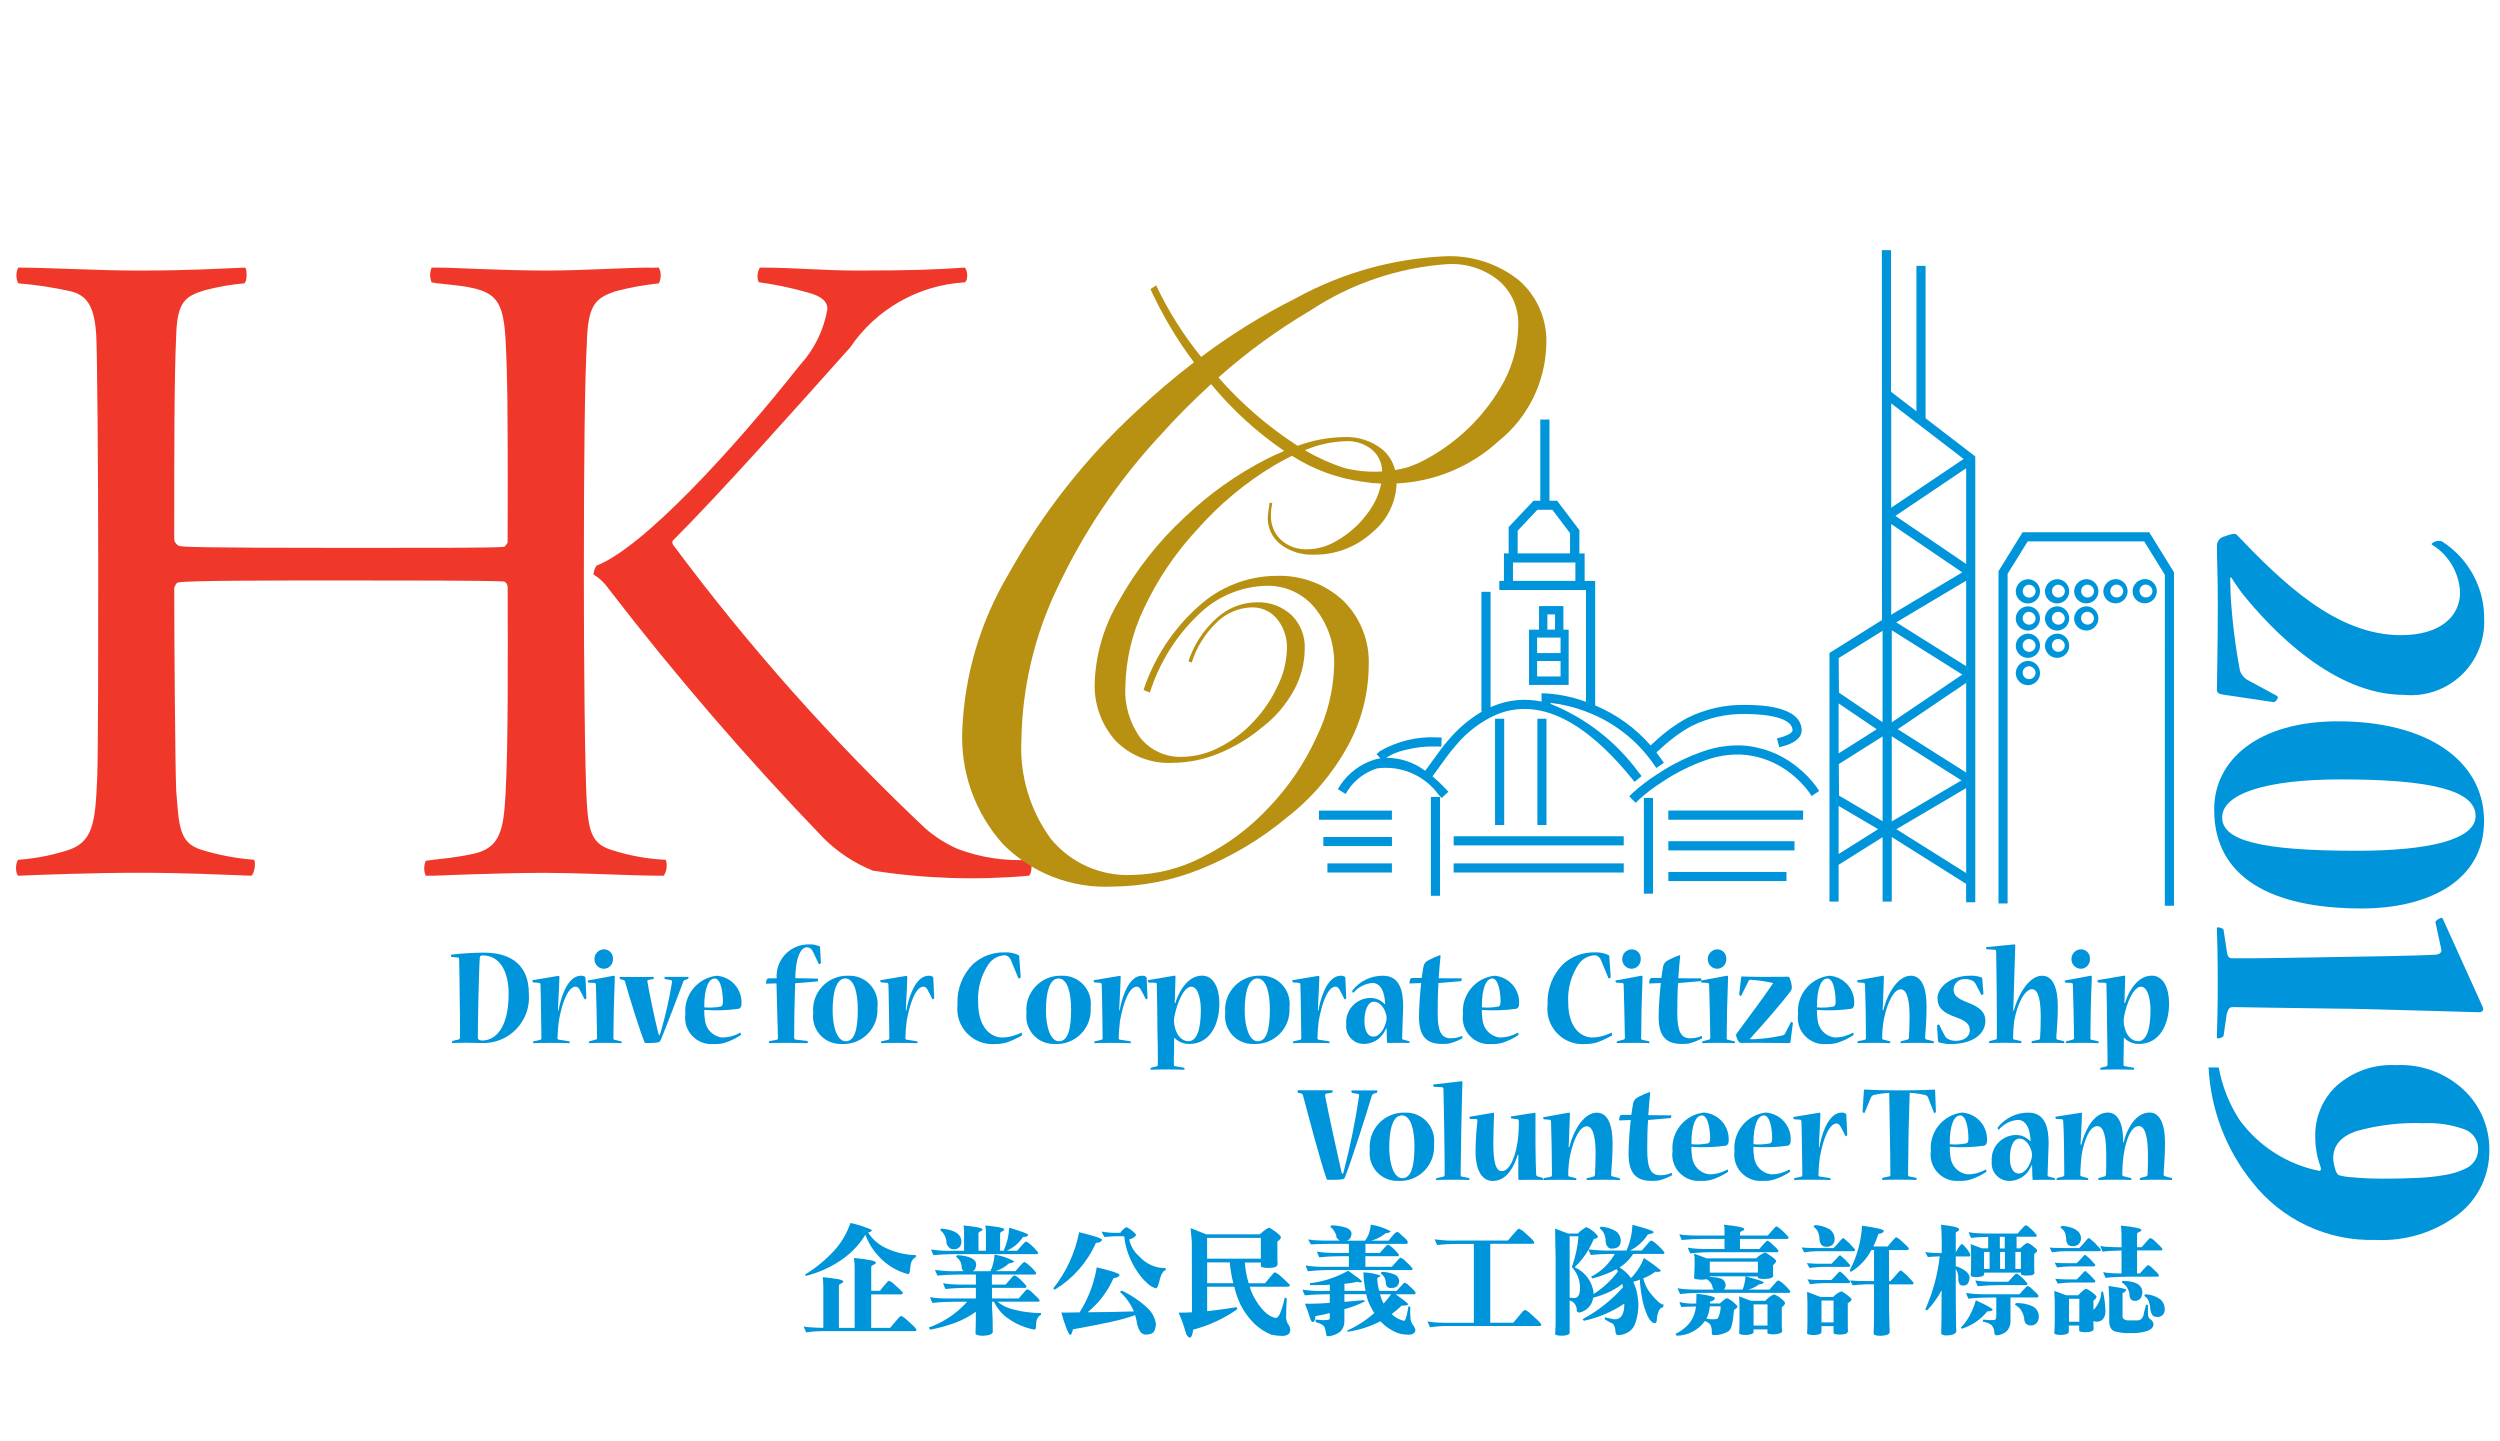 <svg height="34" viewBox="0 0 59 34" width="59" xmlns="http://www.w3.org/2000/svg"><g fill="none" fill-rule="evenodd" transform="translate(-383 -12)"><path d="m400.92 18.663c.378.051.751.129 1.118.233.373.093.489.233.489.396-.084.497-.31.958-.652 1.328-1.561 1.98-3.704 4.31-4.799 4.729-.041.063-.065.135-.07.209.138.083.257.194.349.326 1.583 2.057 3.278 4.024 5.079 5.894.333.332.729.593 1.165.769 1.217.19 2.453.23 3.68.12.07-.023.093-.33.023-.376-.578.036-1.158-.051-1.7-.256-.28-.123-.539-.288-.769-.489-2.181-2.057-4.176-4.302-5.963-6.709v-.07c1.165-1.165 2.795-3.005 4.193-4.566.612-.905 1.611-1.474 2.702-1.537.093-.047.07-.303 0-.349-.652.047-1.281.07-2.539.07-.839 0-1.445-.07-2.283-.07-.07.047-.094.303-.023.349m-17.489.023c.416.033.828.096 1.235.187.372.093.559.326.605 1.025.023.396.047 3.145.047 5.404 0 2.003 0 4.286-.023 5.031-.046 1.095-.093 1.561-.746 1.747-.363.112-.738.183-1.118.21-.07.07-.07.33 0 .376.535-.023 1.794-.07 2.841-.07 1.072 0 2.003.046 2.656.07.07-.023.116-.307.07-.376-.419-.032-.833-.11-1.234-.233-.559-.163-.536-.606-.606-1.398-.023-.559-.046-3.541-.046-4.775 0-.023.046-.139.093-.139.232-.047 2.143-.047 4.053-.047 1.165 0 3.261 0 3.611.023.058 0 .1.048.112.118.003 1.747.014 3.683-.048 4.867-.047.862-.116 1.305-.768 1.445-.255.053-.512.093-.771.119l-.009.001c-.055.006-.112.013-.17.019l-.001.002-.167.022c-.047.113-.047.24 0 .353.039 0 .095-.001.166-.003l.002.003c.149-.006.337-.014.555-.022h.002l.038-.001h.003l.037-.002.007-0.0.033-.001h.011l.279-.01h.004c.497-.016 1.081-.031 1.653-.033.763.003 1.542.039 2.177.058l.013 0h.001c.129.004.26.008.393.009h.003l.037 0.0.036 0h.004c.047.001.092.001.136.001h.028c.072-.112.089-.25.047-.376-.436-.02-.867-.098-1.281-.233-.442-.14-.535-.396-.582-1.095-.047-.769-.07-3.402-.07-5.311 0-2.959.023-4.659.07-5.544.023-.932.21-1.072.675-1.234.336-.088.679-.15 1.025-.187.059-.117.059-.255 0-.372-.056 0-.126.002-.211.004l-.003-.004c-.525 0-1.522.067-2.417.07-1.179-.002-2.13-.07-2.61-.07l-.001.001c-.042-.001-.082-.001-.12-.001-.047.112-.047.238 0 .349.035.006.074.012.116.018l.005.005.071.004c.197.024.438.045.638.078.07.013.14.028.211.045.504.14.661.361.706 1.247.021.389.033.831.04 1.306.005.617.009 1.301.009 1.923 0 .504-.002 1.015-.003 1.515-.016.035-.069.101-.089.101-.256.024-1.537.024-3.587.024-3.704 0-4.006-.024-4.076-.047-.075-.03-.122-.106-.116-.187 0-2.143 0-3.774.046-4.775.023-.792.209-.932.675-1.071.305-.081.617-.136.932-.163.07-.047.07-.303.023-.372-.653.023-1.212.07-2.562.07-.885 0-2.12-.07-2.795-.07-.058.117-.058.255 0 .372" fill="#ef3829" fill-rule="nonzero"/><path d="m419.276 27.047h.553v.365h-.553zm0 .918h.553v-.365h-.553zm.242-1.107h.181v-.359h-.181zm.046-2.826h-.283l-.464.492v.536h1.236v-.478l-.416-.55zm-.858 1.676h1.473v-.432h-1.473zm1.314 1.697v.759h-.935v-1.304h.236v-.557h.575v.557h.124zm2.041 2.09c.23-.216.486-.402.762-.553.423-.21.89-.315 1.361-.306.378 0 1.313.032 1.335.589.008.221-.246.334-.424.382l-.104.028-.056-.209.104-.027c.058-.016.268-.086.265-.166-.014-.368-.9-.382-1.119-.382-.438-.009-.871.088-1.263.282-.261.144-.502.32-.718.524l-.113.1c.039.05.077.103.114.156l.062.089-.177.123-.062-.088c-.39-.564-.942-.996-1.584-1.238h-.015v-.006l-.037-.014c-.257-.095-.524-.159-.797-.191v.024c.831.335 1.551.896 2.079 1.62l.068.084-.167.136-.068-.084c-.735-.903-1.926-2.029-3.195-1.502-.36.161-.679.401-.934.702-.186.208-.321.414-.483.633l-.089.12c.106.089.207.184.301.285l.074.079-.157.148-.074-.079c-.333-.458-.891-.696-1.453-.619-.28.087-.522.268-.684.512l-.057.091-.183-.114.057-.091c.191-.29.477-.504.809-.606.046-.013.092-.023.139-.03l-.091-.099.08-.072c.409-.235.877-.347 1.348-.324l.108.004-.009.216-.107-.004c-.258-.008-.516.021-.766.087-.152.034-.298.095-.429.179.333-.001.656.107.922.307l.087-.118c.167-.226.305-.436.496-.649.22-.253.48-.469.769-.638h-.025v-2.819h.216v2.723l.052-.022c.363-.154.765-.192 1.151-.111v-.194l.111.002c.321.021.637.087.938.198v-2.639h-2.046v-.215h.11v-.648h.111v-.622l.587-.621h.16v-1.917h.216v1.917h.181l.525.693v.551h.124v.648h.249v2.938c.503.211.95.534 1.309.944zm-.535 1.223c.18-.164.373-.312.579-.442.341-.23.711-.414 1.101-.548.287-.1.59-.146.894-.136.483.027.945.207 1.32.514.172.135.325.294.453.472l.059.09-.179.119-.059-.09c-.117-.161-.256-.305-.413-.428-.338-.276-.755-.438-1.191-.462-.277-.008-.553.034-.815.126-.371.128-.724.304-1.05.523-.194.122-.377.262-.546.416l-.077.075-.151-.153zm-4.542 2.423h-.216v-2.334h.216zm5.027-.05h-.216v-2.258h.216zm-3.512-1.621h-.216v-2.508h.216zm.998 0h-.215v-2.508h.215zm-5.37-.34h1.722v.216h-1.722zm.104.623h1.619v.215h-1.619zm.096.623h1.522v.216h-1.522zm2.979 0h4.014v.216h-4.014zm0-.64h4.014v.216h-4.014zm8.247-.391h-3.181v-.216h3.181zm-.203.724h-2.977v-.216h2.977zm-.189.724h-2.788v-.215h2.788zm5.711-5.069c-.082.008-.142.08-.137.161.005.082.075.145.157.142.082-.003.147-.07.147-.152-.005-.088-.079-.155-.167-.152m.689-.644c-.082.008-.142.08-.136.162.006.082.075.145.157.142.082-.003.147-.07.147-.152-.005-.088-.08-.155-.168-.151m-.689 0c-.082.008-.142.08-.137.162.005.082.075.145.157.142.082-.003.147-.07.147-.152-.005-.088-.08-.155-.167-.151m1.378-.644c-.082.009-.142.08-.136.162.006.082.075.144.157.142.082-.003.147-.07.147-.152-.005-.088-.08-.155-.168-.151m-.689 0c-.082.008-.142.08-.136.162s.075.145.157.142c.082-.003.147-.07.147-.152-.005-.088-.08-.155-.168-.151m-.689 0c-.082.008-.142.08-.137.162.005.082.075.145.157.142.082-.003.147-.07.147-.152-.005-.088-.08-.155-.167-.151m2.757-.644c-.082.008-.142.08-.136.162s.075.145.157.142c.082-.003.147-.07.147-.152-.005-.088-.08-.155-.168-.151m-.689 0c-.082.008-.142.08-.137.162.005.082.075.145.157.142.082-.003.147-.07.147-.152-.005-.088-.08-.155-.167-.151m-.689 0c-.082.009-.142.08-.136.162s.075.145.157.142c.082-.003.147-.07.147-.152-.005-.088-.08-.155-.168-.151m-.689 0c-.082.008-.142.08-.136.162.006.082.075.145.157.142.082-.003.147-.07.147-.152-.005-.088-.08-.155-.168-.151m-.689 0c-.082.008-.142.08-.137.162.005.082.075.145.157.142.082-.003.147-.07.147-.152-.005-.088-.08-.155-.167-.151m0 1.797c.156.009.276.141.271.297-.006.156-.136.279-.292.276-.156-.003-.281-.13-.281-.287.005-.163.14-.291.303-.286m.689-.644c.156.009.276.141.27.297s-.136.279-.292.276c-.156-.003-.281-.131-.281-.287.005-.162.14-.29.303-.286m-.689 0c.156.009.276.141.27.297s-.136.279-.292.276c-.156-.003-.281-.131-.281-.287.002-.078.035-.152.092-.206s.132-.082.21-.08m1.378-.644c.156.009.276.141.27.297s-.136.279-.292.275c-.156-.003-.281-.131-.281-.287.005-.162.14-.29.303-.285m-.689 0c.156.009.276.141.27.297s-.136.279-.292.275c-.156-.003-.281-.131-.281-.287.005-.162.14-.29.303-.285m-.689 0c.156.009.276.141.27.297-.006.156-.136.279-.292.275s-.281-.131-.281-.287c.002-.078.035-.152.092-.205.057-.054.132-.082.21-.08m2.757-.644c.156.008.277.14.271.297-.006.156-.136.279-.292.276-.156-.003-.281-.131-.281-.287.005-.162.14-.29.302-.285m-.689 0c.156.009.276.141.27.297-.006.156-.136.279-.292.276-.156-.003-.281-.131-.281-.287.005-.162.14-.29.303-.285m-.689 0c.156.009.276.141.27.297-.006.156-.136.279-.292.276-.156-.003-.281-.131-.281-.287.005-.162.14-.29.303-.285m-.689 0c.156.009.276.141.27.297-.006.156-.136.279-.292.276-.156-.003-.281-.131-.281-.287.005-.162.14-.29.303-.285m-.689 0c.156.009.276.141.27.297-.006.156-.136.279-.292.276-.156-.003-.281-.131-.281-.287.002-.078.035-.152.092-.205.057-.054.132-.082.21-.08m-3.228 6.084v1.524h-.216v-1.521l-1.038.652v.869h-.216v-5.868l1.24-.778c0-2.915-.004-5.817-.004-8.729h.216v3.342l.6.461v-3.432h.216v3.597c.39.299.794.609 1.173.901v10.521h-.216v-.434zm0-.369 1.645-.968-1.645-1.041zm-.216-2.006-1.034.654.006.743 1.028.605zm.216-.332 1.665-1.128-1.665-1.045zm-.216-2.161-1.037.645.007.815 1.029.697zm-1.038 1.715v1.179l.9-.57zm0 2.419v1.134l.932-.586zm3.01 1.584v-2.005l-1.647.97zm0-2.373v-2.115l-1.615 1.093zm0-2.509v-2.018l-1.65.983zm0-2.412v-2.26l-1.67 1.125zm-.06-2.479-1.709-1.312v2.463zm-1.709 1.537v2.139l1.677-.999zm6.458 1.197-.488-.789h-2.749l-.474.766v7.78h-.215v-7.841l.568-.92h2.99l.583.943v7.871h-.216z" fill="#0095da"/><g fill-rule="nonzero"><path d="m413.622 22.521c.349-.129.716-.198 1.088-.206.329-.018.654.085.912.29.15.126.255.297.302.487.095-.015.19-.035.283-.059.105-.036.208-.077.308-.124.851-.421 1.549-1.098 1.995-1.936.205-.4.315-.842.321-1.292.016-.401-.151-.788-.453-1.052-.337-.277-.765-.418-1.201-.397-1.163.078-2.287.457-3.259 1.1-.77.454-1.494.982-2.163 1.576.544.622 1.173 1.164 1.867 1.612m-.131.237c-.134.065-.271.139-.413.222-.683.409-1.299.922-1.826 1.519-.513.552-.937 1.18-1.256 1.863-.276.574-.425 1.202-.437 1.839-.026.436.101.867.358 1.22.242.295.61.459.991.441.3-.006.594-.081.86-.22.305-.152.58-.358.812-.608.238-.251.433-.539.577-.854.133-.269.206-.564.214-.864.011-.256-.071-.507-.232-.707-.144-.177-.362-.278-.59-.274-.312.007-.609.132-.831.351-.275.262-.48.589-.594.952l-.078-.032c.13-.392.361-.744.669-1.019.258-.236.594-.369.943-.372.303-.013.598.095.821.301.211.207.325.494.313.79-.002.345-.09.684-.256.986-.185.337-.437.633-.742.868-.315.264-.669.476-1.05.63-.341.138-.705.211-1.073.214-.501.026-.989-.163-1.342-.52-.344-.384-.521-.889-.493-1.403.029-.666.223-1.315.564-1.888.409-.737.932-1.405 1.551-1.977.579-.556 1.237-1.023 1.953-1.388.138-.069.272-.13.404-.185-.647-.441-1.228-.972-1.726-1.577-.42.382-.82.785-1.199 1.207-.992 1.068-1.811 2.284-2.43 3.604-.535 1.112-.824 2.326-.847 3.559-.05.844.195 1.679.694 2.361.469.571 1.18.887 1.918.853.58-.011 1.15-.156 1.665-.425.59-.294 1.122-.693 1.57-1.177.462-.485.84-1.044 1.118-1.654.255-.521.396-1.091.414-1.671.021-.496-.139-.982-.449-1.369-.279-.343-.7-.538-1.142-.529-.603.013-1.178.256-1.608.679-.533.507-.928 1.141-1.149 1.842l-.149-.063c.251-.759.698-1.439 1.295-1.971.498-.457 1.148-.714 1.825-.721.585-.024 1.157.185 1.588.581.409.401.629.957.606 1.529-.003.667-.173 1.323-.495 1.908-.358.653-.846 1.225-1.434 1.682-.61.509-1.296.92-2.034 1.218-.659.268-1.364.409-2.076.415-.97.05-1.915-.316-2.597-1.006-.665-.744-1.008-1.72-.955-2.716.056-1.289.431-2.544 1.09-3.652.791-1.427 1.804-2.719 3.002-3.827.438-.414.896-.805 1.374-1.171-.402-.537-.745-1.116-1.025-1.725.032-.036.1-.059.132-.095.285.604.642 1.172 1.063 1.692.702-.527 1.45-.991 2.234-1.385 1.075-.591 2.271-.93 3.496-.989.637-.034 1.264.165 1.765.561.436.378.676.934.651 1.511-.018.89-.428 1.726-1.121 2.285-.661.607-1.515.962-2.412 1.003-.016.452-.227.875-.579 1.159-.374.343-.865.529-1.371.522-.284.014-.563-.073-.79-.244-.194-.151-.305-.384-.301-.63.006-.092.017-.183.033-.274.003-.033.005-.059.009-.079l.065.011c-.011.049-.02.098-.025.147-.005.047-.008.095-.007.142-.008.218.079.43.238.579.169.152.39.231.617.221.199-.002.395-.048.574-.135.44-.217.801-.567 1.031-1.0.066-.131.113-.271.142-.415-.141-.005-.282-.019-.421-.043l-.023-.002c-.59-.081-1.156-.288-1.659-.609m2.125.366c-.001-.195-.086-.38-.233-.508-.174-.143-.395-.216-.62-.205-.334.009-.663.082-.97.213.291.172.599.311.92.417.295.075.6.104.904.084" fill="#b89112"/><path d="m402.418 42.141c.157.017.276.031.357.046.082.017.122.034.125.051.003.018-.009.036-.027.04-.019.008-.037.018-.055.029-.011.008-.018.021-.02.034v.997h.372v-1.348c.003-.101-.003-.202-.017-.302.343.034.515.069.515.105.003.019-.008.037-.026.043-.02.008-.04.017-.058.028-.013.008-.021.022-.023.037v.562h.207c.02-.029.046-.059.075-.097.029-.034.064-.074.105-.12l.017-.014c.006-.001.012-.002.017-.006.02.011.043.023.073.04.07.063.128.114.171.154.041.04.07.068.082.083-.006.034-.021.048-.044.045h-.704v.79h.448c.023-.028.052-.066.087-.105.036-.04.076-.089.125-.146.008-.008.017-.015.027-.02l.029-.011c.011.008.037.026.076.049.084.074.151.134.197.179.032.027.058.059.079.094 0.0.01-.003.02-.009.028-.007.006-.017.01-.027.009h-2.053c-.172-.005-.344.005-.515.028-.023-.049-.041-.094-.058-.137.062.01.124.017.186.02.076.006.169.009.279.011v-.975c-.001-.074-.006-.149-.014-.222m1.006-1.001c-.145.238-.339.442-.57.598-.253.172-.535.299-.831.373-.006 0-.009-.005-.012-.011-.005-.006-.009-.012-.011-.02.257-.156.49-.348.692-.57.169-.187.298-.407.378-.647.174.036.343.091.506.162 0 .034-.029.054-.088.063.109.171.267.304.454.382.212.096.442.147.675.151-.002.011-.003.023-.003.034v.017c-.026.01-.049.027-.067.048-.022.029-.039.062-.05.097-.005.046-.011.083-.015.111-.005.025-.008.051-.009.077-.001.016-.006.032-.014.046-.004.011-.014.018-.026.02-.268-.07-.51-.217-.695-.422-.138-.147-.245-.321-.314-.51" fill="#0095da"/><path d="m406.468 41.608c.164.026.322.079.468.157-.006.015-.019.025-.035.028-.029.013-.059.021-.09.023-.09.085-.198.147-.317.183h.47c.018-.02.041-.046.07-.08.029-.031.061-.069.102-.111.012-.012.027-.021.043-.026.012.009.032.023.061.04.081.063.153.135.216.217-.001.011-.005.022-.012.031-.003.008-.012.012-.02.009h-1.015v.237h.323c.017-.02.041-.046.07-.08.029-.031.061-.068.102-.114.012-.011.027-.019.044-.023.012.005.032.02.062.037.081.063.153.136.215.217-.001.011-.005.022-.011.031-.006.009-.011.011-.02.009h-.783v.251h.632c.017-.02.038-.046.066-.08.029-.032.062-.069.102-.114.013-.011.027-.019.044-.023.012.006.032.02.062.037.067.063.119.111.154.145.023.023.045.048.064.074 0 .029-.012.04-.035.037h-.957c.118.097.26.163.41.191.1.028.202.047.305.057.103.014.207.021.311.02-.002.011-.003.023-.003.034v.011c-.023.009-.043.024-.058.043-.019.025-.034.053-.044.083-.005.04-.011.071-.014.097-.003.023-.004.046-.003.069 0 .031-.011.048-.034.054-.233-.043-.453-.139-.643-.279-.067-.047-.127-.104-.177-.168-.053-.064-.098-.135-.134-.211h-.047v.111c.012.165.018.365.018.598 0 .054-.076.086-.227.094-.047.002-.095-.004-.14-.017-.029-.011-.044-.026-.041-.046 0-.051.003-.116.006-.199 0-.082.003-.185.003-.305-.147.107-.309.193-.479.257-.196.073-.397.129-.602.168-.011-.028-.023-.046-.035-.051.339-.119.644-.32.887-.584.008-.007.015-.016.02-.026h-.305c-.171-0-.342.009-.511.028-.022-.044-.042-.09-.058-.137.074.014.148.023.223.026.096.006.213.009.349.006h.511v-.251h-.203c-.172-0-.344.009-.515.028-.022-.044-.041-.09-.055-.137.074.014.149.022.224.026.093.006.21.008.349.006h.2v-.237h-.396c-.171-0-.341.008-.511.025-.022-.043-.041-.088-.058-.134.19.027.382.037.573.029h.11c-.006-0-.012-.003-.015-.009l-.006-.002-.002-.006c-.012-.014-.021-.03-.026-.048-.006-.02-.008-.042-.005-.063-.005-.015-.009-.03-.012-.045-.005-.012-.009-.024-.011-.037-.013-.025-.027-.049-.044-.071-.02-.021-.042-.041-.064-.06.006-.016.018-.029.032-.037.291.02.439.094.442.22-.001.035-.009.07-.023.102-.012.025-.033.045-.058.057h.416c.028-.055.049-.114.064-.174.019-.071.031-.143.035-.217m.75-.308c.02.014.04.028.062.04.08.064.152.136.215.217 0 .017-.003.026-.009.031-.006.009-.016.012-.026.008h-1.922c-.171-0-.342.008-.512.026-.022-.044-.041-.088-.057-.134.19.027.382.037.573.028h.206v-.482c-.003-.028-.006-.051-.006-.071-.002-.014-.005-.029-.009-.043.146.014.256.029.332.043.075.017.113.031.116.048.001.009-.002.017-.009.023-.005.009-.011.015-.017.015-.044.017-.067.034-.067.057v.41h.175v-.482c-.003-.028-.006-.051-.006-.071-.002-.014-.005-.029-.009-.043.146.014.256.029.331.043.076.017.114.031.116.048.001.008-.002.017-.009.023-.005.009-.011.015-.017.015-.041.017-.064.034-.07.057v.41h.084c.077-.172.122-.356.13-.544.146.045.256.08.332.108.076.028.113.049.116.06-.003.034-.044.051-.12.051-.095.143-.228.255-.384.325h.244c.035-.043.093-.105.171-.191.013-.012.027-.02.043-.026m-2.001-.305c.314.028.471.131.471.313.002.049-.017.097-.052.131-.039.034-.091.049-.143.043-.036-0-.071-.016-.096-.043-.047-.04-.071-.101-.064-.162-.009-.044-.024-.086-.044-.125-.023-.048-.058-.089-.102-.12.001-.007.004-.014.009-.02.006-.006.013-.012.02-.017" fill="#0095da"/><path d="m408.468 41.08c.355.086.536.146.538.18-.011.043-.058.068-.143.074-.202.455-.538.837-.962 1.097-.009.003-.019.001-.026-.006-.008-.005-.013-.013-.015-.023.306-.386.514-.839.608-1.323m.416.83c.355.085.535.145.538.179-.012.043-.058.069-.143.075-.136.314-.346.59-.611.806.396-.003.759-.008 1.091-.02-.074-.176-.187-.334-.329-.462.016-.008.03-.018.043-.031.213.102.41.233.585.391.116.1.195.237.221.388-0.0.054-.01.107-.029.157-.013.035-.039.064-.073.08-.042.016-.086.024-.131.025-.061.001-.117-.032-.146-.085-.044-.077-.071-.163-.078-.251-.006-.017-.011-.037-.017-.06-.006-.02-.011-.041-.015-.063-.19.065-.385.119-.582.16-.244.054-.541.111-.887.174-.006.033-.015.066-.029.097-.012.023-.023.034-.038.034-.017-.003-.043-.048-.078-.134-.05-.129-.093-.26-.128-.394.07.003.143.003.215 0 .07 0 .143 0 .216-.003.204-.324.342-.685.404-1.063m.704-.949c.043.022.084.048.122.077.037.031.072.064.104.099-.015.052-.07.089-.163.114.032.157.116.299.238.402.158.179.387.279.625.276.001.018-.002.035-.009.051-.052.011-.093.077-.128.197-.011.053-.025.106-.044.157-.008.029-.024.055-.047.074-.079-.022-.151-.064-.209-.123-.085-.076-.16-.162-.224-.257-.09-.129-.164-.269-.218-.416-.053-.14-.087-.287-.102-.436h-.227c-.104.006-.183.012-.242.017-.011-.017-.023-.04-.035-.063-.012-.021-.023-.043-.031-.066.044.012.089.018.134.02.049.007.098.011.148.011h.16c.038-.056.087-.102.145-.136" fill="#0095da"/><path d="m412.955 40.975c.019.008.038.017.056.029.026.017.064.042.11.077.035.028.061.052.078.069.014.013.024.028.032.046-.003.034-.032.068-.084.103v.405c-.001.043.001.086.006.128-.003.063-.076.091-.216.091-.044.002-.088-.002-.131-.011-.029-.006-.047-.014-.049-.031v-.086h-.378c.011.166.041.331.09.49h.387c.047-.063.114-.14.198-.237.01-.011.023-.018.038-.023.01.007.021.014.032.02.014.01.028.018.044.025.096.08.187.164.274.254-.006.029-.021.043-.043.043h-.905c.02.075.048.148.084.217.169.313.346.487.53.521.035 0 .073-.043.108-.125.046-.116.081-.237.104-.359.013.011.03.017.047.017-.009.16-.015.314-.015.468.003.032.011.064.023.094.006.021.017.04.031.057.013.019.024.039.032.06.007.024.011.049.012.074 0 .083-.058.128-.175.137-.089-.001-.177-.009-.264-.026-.153-.061-.292-.151-.41-.265-.13-.129-.239-.278-.323-.442-.064-.137-.114-.28-.149-.428h-.64v.576c.222-.023.454-.054.695-.094.002.01.005.02.011.028.001.007.006.013.012.017-.318.223-.674.388-1.05.487-.009.105-.032.168-.067.188-.026-.002-.049-.016-.064-.037-.025-.033-.042-.071-.05-.111-.023-.083-.05-.16-.076-.234-.029-.071-.056-.14-.084-.208.104 0 .209-.003.314-.009l-.003-1.659c-.003-.037-.006-.083-.012-.14-.005-.054-.011-.117-.017-.188.067.028.131.054.192.077.061.026.119.048.177.071h1.262c.058-.052.105-.088.143-.117.025-.018.052-.032.082-.04m-1.466.73h1.268v-.49h-1.268zm.62.579c-.023-.079-.041-.16-.053-.242-.015-.082-.025-.165-.031-.248h-.535v.49z" fill="#0095da"/><path d="m414.384 42.32c-.072.006-.148.006-.224.006-.078.003-.16.003-.242.003-.004-.014-.006-.028-.005-.043.318-.04.625-.14.904-.297.104.074.186.134.241.174.053.046.082.071.084.082-.001.007-.005.013-.011.017s-.014.005-.02.003c-.027.002-.055-.004-.079-.017-.044.013-.089.023-.134.028-.056.011-.112.018-.169.02v.168h.497c-.029-.144-.046-.29-.049-.436.137.005.272.029.401.074-0.0.018-.015.032-.032.032-.029.017-.044.029-.044.04.005.098.021.196.047.29h.412c.036-.04.088-.097.157-.171l.017-.014.021-.009c.011.006.029.017.058.034.058.057.104.099.139.131.021.021.04.044.056.069-.001.011-.005.022-.011.031-.004.008-.013.011-.021.009h-.442c.098.068.171.122.221.162.03.021.056.046.078.074-.006.023-.058.034-.157.034-.041.04-.079.074-.117.105-.04.034-.078.066-.116.094.081.078.181.133.29.159.035 0 .07-.114.105-.342.029.003.044.006.044.006-.004.087-.003.175.003.262 0.0.035.007.07.021.103.012.033.031.063.055.088.011.016.02.033.026.051.006.015.011.03.015.045-.003.074-.056.111-.154.114-.05-0-.099-.004-.149-.011-.038-.005-.075-.015-.111-.028-.157-.06-.297-.156-.41-.279-.243.126-.506.21-.776.248-.003-.009-.005-.019-.006-.029.232-.105.447-.244.637-.413-.023-.028-.041-.06-.055-.094-.066-.108-.112-.226-.136-.35h-.515v.18c.151-.012.306-.026.462-.043.004.012.01.024.017.035-.153.077-.314.138-.48.182v.299c0.0.089-.037.173-.101.234-.082.063-.182.1-.285.105-.014.002-.028-.005-.035-.017-.007-.017-.01-.036-.009-.054-.008-.042-.019-.084-.031-.125-.012-.054-.084-.1-.218-.14v-.06c.035.007.071.011.107.012.04.005.08.006.12.003.067 0 .102-.011.107-.034v-.131c-.11.029-.221.051-.337.071-.005.08-.023.128-.052.14-.019.002-.038-.008-.046-.026-.018-.024-.03-.052-.035-.082-.033-.11-.072-.219-.116-.325.186.003.384-.003.587-.02v-.202h-.072c-.172-0-.344.008-.515.026-.022-.044-.041-.088-.058-.134.191.027.383.037.576.028h.07zm.047-1.402c.117.003.234.022.346.057.076.034.116.077.119.131-.003.097-.043.157-.119.174h.436c.04-.05.072-.107.093-.168.024-.068.039-.139.046-.211.164.026.322.079.469.157-.006.015-.02.026-.036.028-.028.013-.059.02-.09.023-.098.081-.214.14-.337.171h.413c.041-.054.085-.107.131-.157.021-.026.049-.044.081-.054.018.013.036.027.052.042.026.023.062.054.102.091.058.051.088.091.088.119-.002.009-.006.018-.012.026-.004.005-.011.008-.017.008h-.971v.214h.34c.023-.023.044-.048.064-.074.026-.028.058-.06.093-.1.006-.003.012-.007.017-.011.008-.003.016-.007.023-.012.009.006.026.017.055.035.073.06.139.128.198.202 0 .029-.012.04-.035.037h-.757v.251h.623c.035-.042.093-.105.171-.191.011-.012.025-.021.041-.026.007.006.015.011.023.014.011.006.023.014.04.023.064.063.117.111.152.145.023.023.044.048.064.074 0 .029-.011.04-.035.037h-1.92c-.172 0-.344.01-.515.029-.011-.022-.02-.045-.029-.069-.011-.022-.02-.045-.026-.068.074.014.148.023.223.026.094.006.209.009.349.006h.45v-.251h-.183c-.172-0-.344.009-.515.028-.022-.044-.04-.09-.055-.137.074.014.149.023.224.026.092.006.209.008.349.006h.18v-.214h-.45c-.256.003-.404.009-.445.014-.014-.02-.027-.041-.038-.063-.012-.018-.02-.037-.026-.057.067.015.135.023.204.023.092.006.215.009.36.006h.189c-.01 0-.019-.004-.026-.011-.008-.005-.015-.012-.021-.02-.033-.019-.051-.056-.046-.094-.007-.024-.018-.047-.032-.069-.013-.025-.027-.049-.044-.071-.02-.022-.041-.042-.064-.06.007-.015.018-.028.032-.037m1.14 1.628c.02.077.049.152.087.222.063-.071.122-.145.177-.222zm.047-.53c.104.004.206.026.303.066.058.025.098.08.104.143-.003.12-.07.177-.198.174-.017.003-.034-0-.049-.009-.018-.005-.034-.016-.044-.031-.019-.032-.028-.068-.026-.105-.004-.026-.009-.052-.017-.077-.022-.049-.058-.091-.102-.123.001-.007.004-.015.009-.02.006-.006.013-.012.021-.017" fill="#0095da"/><path d="m418.999 42.916c.029.015.056.032.082.051.09.08.16.145.209.191.033.029.061.063.084.1 0.0.01-.003.02-.009.028-.007.006-.017.009-.026.008h-2.074c-.172-.005-.344.005-.515.029-.012-.022-.023-.045-.032-.069-.011-.022-.02-.045-.026-.068.074.014.149.022.224.026.096.006.213.008.352.006h.515v-1.862h-.355c-.171-0-.342.008-.512.026-.023-.046-.041-.088-.058-.134.19.027.382.037.573.028h1.158c.023-.028.052-.063.087-.105.035-.04.076-.086.125-.143.008-.008.017-.015.026-.02.01-.003.02-.007.029-.011.007.007.016.013.026.017.012.008.029.017.05.028.084.074.151.134.198.179.031.027.058.059.078.094.002.011-.002.023-.009.031-.006.008-.016.012-.026.008h-1.003v1.862h.544c.052-.063.128-.151.226-.271.008-.008.017-.015.027-.02.011-.003.021-.007.031-.011" fill="#0095da"/><path d="m419.702 40.997.305.114h.23c.058-.061.126-.112.201-.151.109.045.204.12.273.216 0 .035-.032.054-.096.066-.041.091-.082.171-.123.245.188.021.378.03.568.026h.325c.085-.192.132-.398.14-.607.331.085.5.143.503.171-.003.023-.049.04-.137.054-.051.08-.113.153-.183.217-.072.067-.153.122-.241.165h.279c.041-.046.102-.117.183-.211.014-.011.029-.02.046-.026.008.006.017.011.026.014.013.01.026.018.041.026.088.07.168.149.238.237 0 .017-.003.026-.009.031-.006.008-.016.012-.026.008h-.704c-.009.014-.018.028-.025.043-.007.01-.015.02-.024.028-.073.099-.165.184-.27.248.106.065.198.15.27.251.133-.135.236-.296.303-.473.141.087.275.185.401.294-.004.01-.011.019-.02.025-.01.007-.023.009-.035.006-.025.004-.051.003-.076-.003-.042.032-.085.061-.131.086-.049.029-.1.053-.154.071.017.067.04.132.07.194.029.062.066.119.11.171.14.171.238.256.303.256-.011.04-.014.06-.011.06-.042.007-.077.034-.096.071-.033.069-.052.143-.055.219 0 .063-.017.092-.052.088-.064-.011-.119-.068-.169-.176-.065-.145-.11-.299-.134-.456-.011-.068-.023-.134-.029-.203-.01-.064-.015-.129-.015-.194-.051.022-.103.039-.157.052.036.077.065.157.084.239.02.092.033.185.037.279.004.159-.022.318-.075.467-.035.102-.111.185-.21.228-.061.03-.127.046-.195.046-.022 0-.042-.014-.05-.034-.013-.032-.018-.066-.015-.1-.005-.027-.013-.054-.024-.08-.007-.02-.018-.038-.032-.054-.066-.03-.13-.065-.191-.105-.004-.016-.003-.033.003-.048.035.011.071.02.108.025.04.011.081.019.122.023.151 0 .227-.12.227-.365v-.006c-.288.195-.611.332-.951.405-.016-.008-.028-.022-.031-.04.36-.191.682-.446.951-.752-.006-.013-.009-.026-.009-.04-.003-.012-.005-.025-.005-.038-.205.155-.44.265-.689.325-.023.172-.151.312-.32.351-.019.003-.038-.002-.052-.014-.013-.014-.019-.033-.015-.052-.003-.072-.037-.14-.093-.185-.026-.014-.052-.026-.076-.037v.767c-.006.04-.061.063-.166.068-.116 0-.174-.014-.177-.04 0-.031.003-.068.006-.108 0-.04.003-.086.006-.137v-1.551c-.006-.268-.012-.499-.012-.693m.343 1.631c.04.006.081.009.122.008.076-.008.116-.077.122-.208.009-.193-.06-.381-.192-.522.084-.234.137-.479.157-.727h-.209zm.564-.086c.223-.141.418-.322.576-.533-.014-.017-.025-.036-.032-.057-.082.047-.167.088-.256.12-.1.04-.201.073-.305.1-.006.003-.011 0-.017-.008-.01-.009-.018-.02-.024-.031.225-.114.413-.29.541-.507l.006-.014c.003-.006.007-.012.011-.017h-.052c-.172-0-.344.008-.515.026-.017-.04-.035-.083-.052-.125-.089.152-.198.292-.326.413.247.111.417.344.448.613l-.003.011zm.177-1.59c.122.007.241.043.346.105.074.052.118.135.119.225 0 .125-.069.188-.21.188-.039.004-.078-.013-.101-.045-.019-.022-.032-.049-.038-.077-.009-.031-.012-.065-.009-.097-.006-.044-.017-.087-.032-.128-.012-.025-.027-.049-.044-.071-.02-.022-.041-.042-.064-.06.002-.008.006-.016.012-.023.006-.006.013-.012.02-.017" fill="#0095da"/><path d="m423.037 42.531c.291.034.436.071.436.111-.006.019-.018.035-.035.045-.024.017-.052.027-.081.032-.002.007-.003.015-.003.023v.02h.236c.033-.032.068-.063.105-.091.019-.015.04-.027.064-.035.015.006.032.014.056.026.02.014.043.031.072.051.041.034.08.071.116.111-.003.031-.011.049-.023.049-.011.009-.023.018-.035.026l-.023.02c-.023.297-.064.462-.128.496-.106.067-.23.099-.355.094-.013.001-.026-.006-.032-.017-.006-.014-.009-.03-.009-.046.004-.065-.008-.129-.035-.188-.019-.019-.039-.036-.061-.052-.02-.012-.042-.023-.064-.031-.156.216-.405.346-.672.348-.005-.016-.014-.031-.026-.043.106-.05.203-.119.285-.202.075-.077.13-.171.163-.274.019-.055.032-.113.037-.171-.096.003-.171.006-.23.006-.058.003-.096.006-.116.006-.018-.037-.033-.077-.044-.117.129.031.263.042.396.034 0-.063.003-.14.006-.231m-.058-.946.296.111h1.172c.059-.06.13-.107.21-.137.018.007.035.016.052.026.026.017.061.043.104.071.07.051.105.088.105.105-.004.017-.012.033-.023.046-.015.02-.032.037-.052.051v.182c-.001.019.001.039.005.057 0 .057-.067.085-.2.085-.04.004-.081.001-.12-.008-.029-.006-.043-.015-.046-.032v-.017h-.279c.139.037.244.065.314.088.069.025.104.043.108.054-.006.013-.018.023-.032.026-.027.01-.056.016-.084.02-.075.058-.161.1-.253.122h.503c.017-.02.04-.046.07-.08.029-.031.061-.068.102-.114.012-.011.027-.019.044-.023.012.006.032.02.061.037.08.063.152.136.216.217-.001.011-.005.022-.011.031-.004.008-.013.011-.021.008h-2.056c-.172-0-.344.009-.515.028-.022-.045-.041-.09-.058-.137.074.014.149.023.224.026.096.006.212.009.352.006h.282c-.012-.009-.021-.021-.026-.034-.007-.014-.011-.03-.011-.046-.023-.072-.074-.132-.14-.168-.033.011-.067.015-.102.014-.047.002-.094-.002-.14-.012-.032-.005-.049-.014-.049-.031 0-.031.003-.068.005-.114 0-.043.003-.094.006-.151v-.217c-.006-.031-.01-.062-.011-.094m1.949-.639c.02.014.04.028.061.04.08.064.154.137.218.217.001.011-.002.022-.009.031-.006.009-.017.012-.027.009h-1.11v.237h.457c.017-.017.037-.043.064-.074.026-.028.058-.059.093-.1.006-.003.012-.007.017-.011l.023-.011c.009.006.027.017.056.034.058.057.104.1.14.131.021.021.041.044.058.068.002.011-.002.023-.009.031-.006.009-.017.012-.026.008h-1.532c-.172-0-.344.009-.515.029-.023-.046-.04-.091-.058-.137.074.014.149.023.224.026.096.006.212.009.352.006h.291v-.237h-.495c-.172-0-.344.008-.515.025-.011-.022-.021-.045-.029-.068-.012-.021-.02-.043-.026-.066.074.014.149.022.224.023.093.006.209.009.349.006h.492v-.148c.003-.037-.003-.074-.017-.108.157.017.276.031.357.048.082.017.122.035.125.051 0 .023-.009.035-.026.038-.019.008-.038.017-.056.028-.01.009-.016.021-.017.034v.057h.654c.036-.043.094-.105.169-.191.013-.012.028-.021.044-.026m-1.658 2.178c.023.007.047.01.07.011.024.005.048.006.072.003.042.004.085-.002.125-.017.045-.089.068-.188.067-.288h-.256c-.008.101-.034.2-.078.291m.852-.687c.019-.044.033-.09.043-.137.013-.057.022-.115.027-.174h-.844v.003l-.003.006v.003h.003c.058.003.114.008.16.014.043.007.085.019.125.034.026.014.048.035.064.06.014.025.023.052.026.08 0.0.041-.014.08-.041.111zm-.774-.399h1.135v-.259h-1.135zm1.033 1.34v.06c0 .04-.056.063-.166.071-.111 0-.169-.014-.175-.043 0-.031.003-.069.006-.108 0-.04.003-.086.003-.137v-.43c-.003-.034-.006-.069-.006-.103-.003-.03-.004-.061-.003-.091l.276.105h.343c.056-.064.124-.115.201-.151.052.016.101.042.143.077.081.063.122.105.122.128-.002.009-.005.018-.009.026-.002.008-.006.014-.011.02l-.032.031c-.01.009-.018.018-.026.028v.428c.001.041.005.082.011.123-.006.026-.024.048-.05.057-.082.028-.17.034-.256.017-.029-.006-.044-.014-.044-.026v-.082zm.329-.59h-.329v.499h.329z" fill="#0095da"/><path d="m426.5 41.214c.023.017.07.057.139.12.067.074.114.125.143.157-.002.009-.005.018-.011.026-.003.006-.01.011-.017.011h-.861c-.105.002-.21.011-.314.026-.012-.018-.021-.037-.029-.057-.011-.017-.02-.037-.032-.057.128.012.256.017.384.014h.37c.057-.054.109-.112.157-.174.011-.011.023-.025.035-.037zm-.076.408c.009.008.024.02.044.037.017.017.044.04.076.068.058.063.099.106.122.131-.001.011-.005.021-.012.029-.004.006-.01.011-.017.011h-.619c-.105.002-.21.011-.315.026-.011-.018-.021-.037-.029-.057-.012-.017-.02-.037-.032-.057.128.013.256.017.384.014h.198c.064-.063.108-.109.137-.143.019-.023.04-.043.064-.059m-.776.866.314.12h.299c.055-.058.122-.103.195-.134.005.003.023.011.046.025.023.017.056.037.096.066.029.026.053.045.07.06.012.011.022.025.029.04-.003.017-.012.033-.026.043-.018.019-.039.035-.064.046v.502c0 .051 0 .105.005.16-.005.027-.023.05-.05.06-.044.014-.09.021-.137.02-.037.001-.074-.002-.11-.009-.026-.006-.041-.017-.044-.028v-.163h-.285v.14c0 .04-.055.063-.166.071-.11 0-.168-.014-.174-.043 0-.031.003-.069.006-.108 0-.04.003-.085.003-.137v-.505c-.003-.04-.006-.08-.006-.119-.003-.037-.003-.072-.003-.106m.776-.484c.042.031.082.066.119.103.029.034.052.06.072.08.021.023.038.043.05.054-.001.01-.005.02-.012.028-.006.009-.011.012-.017.012h-.605c-.105.002-.21.011-.314.026-.017-.04-.037-.078-.061-.114.127.013.255.017.383.014h.183c.064-.063.108-.111.137-.145.019-.022.04-.041.064-.057m-.59-1.095c.122.005.24.04.346.1.074.052.118.135.119.225.005.052-.014.103-.052.14-.044.037-.101.053-.157.046-.038 0-.075-.015-.102-.043-.036-.05-.052-.11-.046-.171-.007-.044-.018-.086-.032-.128-.012-.025-.027-.049-.043-.071-.02-.021-.041-.041-.064-.06.006-.016.018-.029.032-.037m.154 2.297h.285v-.516h-.285zm.957-2.283c.331.046.503.086.515.12-.003.04-.047.063-.128.074-.034.101-.074.2-.119.296h.337c.04-.051.096-.117.171-.197l.014-.014c.006-.001.012-.003.017-.006.017.011.041.023.067.037.064.06.116.108.157.143.038.037.064.063.076.077-.003.013-.009.026-.017.037-.005.008-.015.011-.024.008h-.43v.733h.035c.076-.08.131-.143.166-.185.022-.028.048-.052.078-.071.023.017.073.057.149.125.035.04.067.074.093.1.019.024.039.047.061.068-.001.01-.005.02-.011.029-.003.007-.01.011-.017.011h-.553v.57c.006.154.011.339.015.556 0 .051-.07.08-.209.088-.116 0-.171-.02-.169-.057.006-.114.009-.317.009-.608v-.55h-.189c-.076.006-.14.008-.192.011-.052.006-.096.009-.125.011-.011-.018-.021-.037-.029-.057-.012-.018-.021-.037-.029-.057.128.012.256.017.384.014h.18v-.733h-.061c-.112.215-.281.394-.489.519-.017-.023-.023-.037-.021-.043.171-.326.269-.685.288-1.052" fill="#0095da"/><path d="m428.779 41.65c-.157.006-.253.012-.282.017-.023-.04-.043-.08-.062-.122.047.013.096.019.145.02.064.006.146.008.244.008v-.33c0-.066-.003-.128-.005-.185-.003-.057-.006-.108-.012-.154.285.029.428.066.428.105-.002.008-.005.016-.009.023-.002.008-.006.015-.012.02-.04.017-.058.031-.058.043v.462c.034-.071.078-.137.131-.196.011.004.023.006.035.006.018.022.037.043.058.063.017.023.038.046.058.069.017.028.032.051.043.068.009.017.016.035.021.054-.002.009-.006.018-.012.026-.005.006-.011.009-.017.006h-.317v.228c.2.068.308.154.325.256.002.054-.011.108-.04.154-.011.018-.027.031-.047.037-.023.011-.05.015-.076.011-.033.002-.063-.016-.078-.046-.021-.042-.029-.09-.023-.137.001-.075-.02-.148-.061-.211v.701c0 .191.003.351.005.476 0 .128.003.225.009.294-.012.066-.094.1-.245.1-.03.002-.06-.004-.087-.017-.016-.009-.026-.027-.026-.046.006-.125.009-.399.009-.821v-.182c-.048.093-.103.181-.165.265-.053.074-.111.143-.175.208-.029 0-.041-.011-.041-.031.176-.393.29-.812.337-1.24m.852 1.035c.262.12.396.194.398.222-.003.026-.046.04-.128.04-.155.194-.365.337-.602.41l-.023-.026c.083-.086.155-.183.212-.288.061-.114.109-.234.143-.359m1.227-.339c.012.006.029.017.058.034.058.057.105.1.14.131.021.02.039.043.055.068-0.0.011-.004.022-.011.031-.006.009-.011.012-.02.009h-.631v.584c-.004.081-.037.158-.093.217-.066.055-.147.088-.233.094-.016-.001-.03-.008-.041-.02-.011-.013-.016-.029-.014-.046 0-.067-.025-.132-.07-.182-.061-.04-.131-.067-.204-.077l.009-.048c.084.012.168.016.253.012.035 0 .056-.028.058-.086v-.447h-.143c-.172-0-.344.009-.515.028-.022-.044-.04-.09-.055-.137.074.014.149.022.224.026.093.006.209.009.349.006h.689c.017-.017.038-.043.064-.074.026-.028.058-.059.093-.099.006-.003.012-.007.017-.012l.02-.011m-.04-1.434c.008.006.026.017.055.034.073.06.139.128.198.202 0 .028-.012.04-.035.037h-.442v.274h.084c.047-.04.084-.074.113-.097.018-.016.04-.027.064-.031.05.02.097.049.137.085.058.046.088.074.088.091 0 .026-.023.054-.07.083v.331c-.001.036.001.072.006.108 0 .051-.058.074-.175.071-.034.003-.068.001-.102-.006-.023-.006-.038-.014-.041-.026v-.037h-.87v.04c-.005.04-.055.06-.154.066-.041.004-.082.001-.122-.009-.029-.006-.041-.014-.041-.031.005-.052.009-.129.009-.225v-.356c-.006-.052-.009-.104-.009-.157l.268.1h.145v-.271c-.135-0-.27.008-.404.026-.022-.045-.041-.09-.058-.137.074.014.149.023.224.026.096.006.212.009.349.006h.584c.017-.017.038-.043.064-.074.026-.029.058-.06.093-.1.007-.002.013-.006.017-.011l.023-.011m-.221 1.14.056.034c.073.059.14.126.198.2.002.011-.002.022-.009.031-.005.009-.016.012-.026.009h-.623c-.172-0-.344.009-.515.026-.011-.022-.02-.045-.029-.069-.011-.022-.02-.045-.026-.068.074.014.149.022.224.025.093.006.21.009.349.006h.203c.035-.04.087-.097.157-.171.011-.011.025-.019.04-.022m-.768-.109h.131v-.402h-.131zm.489-.758h-.116v.274h.116zm-.11.758h.114v-.402h-.114zm.369.807c.138-.008.276.019.402.077.086.045.14.134.143.231.005.062-.017.122-.058.168-.036.035-.084.053-.134.051-.103-.003-.155-.063-.155-.182-.014-.067-.041-.131-.078-.188-.036-.049-.083-.089-.137-.117.005-.014.011-.027.017-.04m-.009-.807h.131v-.402h-.13z" fill="#0095da"/><path d="m432.3 41.214c.023.017.07.057.14.12.067.074.113.125.143.157-.002.009-.006.018-.012.026-.003.007-.01.011-.017.011h-.809c-.106.002-.212.01-.317.026-.011-.018-.021-.037-.029-.057-.011-.018-.021-.037-.029-.057.051.008.102.011.154.011.064.003.14.003.227.003h.32c.057-.054.109-.112.157-.174.009-.013.02-.025.031-.037.012-.009.026-.017.041-.028m-.82 1.248.282.105h.283c.098-.103.163-.154.191-.154.053.024.102.054.146.091.064.048.096.082.096.099-.003.016-.01.031-.02.043-.014.019-.032.034-.052.046v.222c.034-.035.064-.073.09-.114.024-.04.044-.082.061-.125.021-.061.033-.126.035-.191.009.001.018-0.0.027-.003l.011-.003c.035.152.055.308.058.465.004.066-.016.132-.056.185-.039.044-.097.067-.156.063-.024.001-.049-.005-.07-.017v.026c0 .051 0 .105.005.159-.005.027-.024.05-.05.06-.044.014-.09.021-.136.02-.093 0-.145-.012-.157-.034v-.123h-.244v.151c-.006.04-.062.063-.166.071-.116 0-.175-.014-.177-.043 0-.031.003-.069.006-.108 0-.04.003-.085.005-.137v-.524c-.005-.086-.011-.163-.011-.231m.727-.852c.009.009.023.02.044.037.017.017.044.04.076.068.058.063.099.106.123.134-.001.01-.006.019-.012.026-.006.009-.011.012-.017.012h-.558c-.106.002-.212.01-.317.025l-.058-.114c.051.008.102.011.154.011.064.003.139.003.227.003h.139c.064-.063.108-.108.137-.143.019-.023.04-.043.064-.06m0 .382c.009.009.023.02.044.037.017.017.044.04.076.069.058.062.099.105.123.131-.001.011-.005.021-.012.029-.004.006-.01.011-.017.011h-.546c-.105.002-.21.011-.315.026-.02-.04-.041-.08-.058-.114.127.013.254.017.381.014h.125c.064-.063.108-.108.137-.142.019-.023.04-.043.064-.06m-.552-1.063c.297.028.448.125.451.294.002.052-.018.103-.055.14-.044.036-.101.053-.157.046-.038 0-.075-.015-.102-.043-.025-.046-.038-.098-.036-.151-.005-.023-.008-.043-.011-.063-.005-.017-.009-.034-.011-.051-.013-.025-.027-.049-.044-.071-.02-.022-.043-.042-.067-.06.002-.008.006-.016.011-.023.006-.006.013-.012.021-.017m.169 2.263h.244v-.542h-.244zm1.224-2.269c.158.017.277.031.358.049.082.017.123.034.125.051 0 .023-.009.034-.026.037-.019.008-.038.018-.056.028-.011.009-.018.021-.02.034v.311h.108c.035-.043.093-.106.168-.191.013-.012.028-.021.044-.026.011.006.032.02.061.037.067.063.119.111.154.145.024.023.045.048.064.074 0 .029-.011.04-.035.037h-.564v.542h.07c.017-.017.038-.043.064-.074.026-.028.058-.06.093-.1.006-.003.012-.007.017-.011l.02-.011c.011.006.029.017.058.034.058.057.105.1.14.134.021.021.039.044.055.069-.003.028-.014.04-.032.037h-.712c-.172-0-.344.009-.515.028-.022-.044-.041-.09-.058-.136.058.012.116.02.175.023.072.005.16.009.259.009v-.542c-.116.006-.213.009-.288.011-.052.003-.105.009-.157.017-.011-.022-.021-.045-.029-.068-.012-.022-.021-.045-.027-.068.065.014.131.022.198.023.081.005.183.009.303.009v-.302c-.003-.052-.006-.094-.006-.128-.003-.035-.006-.06-.009-.08m-.293 1.423c.139.02.244.037.314.051.07.017.105.028.108.04-.017.037-.05.065-.09.074v.536c-.006.032.008.064.035.083.036.022.078.032.12.028h.186c.039.004.077-.01.105-.037.03-.032.049-.071.055-.114.009-.046.018-.088.029-.125.009-.034.017-.066.026-.094.015-.001.03.002.044.008v.211c-.001.028.005.055.017.08.012.024.031.043.056.054.032.027.052.065.058.106-.003.097-.09.159-.259.188-.086.019-.174.027-.262.023-.124.007-.249-.005-.37-.034-.05-.01-.094-.041-.119-.086-.029-.056-.041-.12-.035-.182v-.507c-.006-.157-.011-.256-.017-.302m.331-.12c.303 0 .46.088.468.265-.002.033-.008.065-.017.097-.005.024-.019.045-.038.06-.015.017-.034.029-.055.037-.021.011-.044.015-.067.011-.084 0-.129-.054-.129-.162-.015-.114-.081-.215-.18-.274.004-.012.01-.024.017-.034m.544.314c.122.006.239.046.34.114.074.06.116.152.113.248.002.049-.017.097-.052.131-.039.034-.091.049-.143.043-.036-.001-.071-.016-.096-.043-.037-.057-.056-.124-.052-.191-.008-.05-.021-.098-.038-.145-.011-.023-.025-.045-.04-.066-.019-.019-.04-.038-.062-.054.001-.007.004-.014.009-.02l.021-.017" fill="#0095da"/><path d="m393.661 34.585c-.009 0-.019-.024-.019-.041 0-.007 0-.014.009-.014.254-.03.509-.046.764-.048.675 0 1.066.318 1.066.964.027.308-.08.613-.293.837-.213.224-.513.345-.822.333-.092 0-.292-.007-.363-.007-.12 0-.247.003-.327.007-.009 0-.009-.004-.009-.01 0-.017.007-.042.015-.042l.136-.031c.021-.003.037-.014.037-.051.006-.133-.003-.794-.006-.938 0-.151-.009-.79-.013-.897 0-.034-.006-.048-.031-.051zm.724 1.971c.268 0 .619-.243.619-1.098 0-.544-.216-.91-.61-.91-.056 0-.068.017-.071.058-.021.232-.052 1.786-.046 1.888 0 .038.04.062.105.062z" fill="#0095da"/><path d="m396.183 35.845c.006-.037.012-.068.016-.089.071-.325.231-.729.511-.729.035-.002.07.008.098.028.006.006.01.015.009.024l.021.476c0 .014-.027.031-.034.031-.003 0-.006 0-.009-.007-.037-.079-.086-.171-.123-.236-.017-.033-.049-.055-.086-.058-.17 0-.315.342-.398.807-.017.134-.028.269-.031.404 0 .031.012.038.034.041l.24.038c.006 0 .016.024.016.034 0 .007 0 .01-.007.01-.086-.004-.264-.007-.474-.007-.181 0-.342.003-.379.007-.006 0-.006-.004-.006-.007 0-.017.006-.038.015-.038l.154-.034c.018-.007.027-.017.027-.045 0-.089-.006-.513-.009-.65-.003-.147-.006-.499-.012-.595 0-.031-.006-.052-.034-.055l-.139-.01c-.012 0-.018-.028-.018-.041 0-.007 0-.013.009-.013l.597-.099c.025-.007.031.007.031.031 0 .051-.019.496-.031.684 0 .031-.003.072-.003.099z" fill="#0095da"/><path d="m397.482 35.027c.018-.003.028.01.028.028-.006.136-.021.609-.025.776-.003.154-.009.534-.009.664 0 .031.007.038.028.045l.153.034c.007 0 .016.024.016.034 0 .007 0 .01-.007.01-.074-.004-.218-.007-.384-.007-.17 0-.315.003-.376.007-.009 0-.009-.004-.009-.007 0-.014.006-.034.016-.038l.144-.038c.021-.007.034-.013.034-.045 0-.075-.009-.486-.012-.653-.003-.141-.013-.503-.015-.588-.003-.027-.006-.052-.034-.052l-.139-.007c-.009 0-.021-.024-.021-.044 0-.004 0-.007.006-.007zm-.225-.623c.058.001.113.025.152.067s.06.098.057.156c.004.06-.016.118-.056.163s-.096.071-.156.073c-.124-0-.225-.101-.225-.226-.002-.126.098-.231.225-.233z" fill="#0095da"/><path d="m399.243 35.054c.006 0 .006.003.006.01 0 .014-.006.038-.019.041l-.058.02c-.025.004-.044.023-.049.048-.089.247-.443 1.17-.529 1.369-.031.058-.043.065-.228.072h-.126c-.014.002-.027-.007-.031-.02-.105-.263-.351-1.037-.456-1.42-.002-.02-.015-.037-.034-.044l-.083-.024c-.009-.003-.012-.017-.012-.041 0-.007.003-.01.009-.01h.788c.009 0 .009.003.009.01 0 .017-.006.038-.015.041l-.114.02c-.021.007-.028.021-.021.048.043.264.172.876.243 1.157.007.024.019.061.028.099h.015c.015-.044.028-.082.037-.109.107-.373.192-.753.256-1.136.006-.034-.003-.048-.028-.055l-.138-.024c-.009 0-.012-.028-.012-.045 0-.003 0-.007.009-.007z" fill="#0095da"/><path d="m400.499 35.711c.001.041-.024.079-.062.096-.27.037-.544.046-.816.028-.002.078.003.155.015.232.019.217.187.391.403.418.07 0.0.139-.008.207-.024.078-.021.153-.051.224-.089.007-.003.016.017.016.042 0 .01-.007.013-.013.02-.11.072-.229.13-.354.171-.088.028-.179.039-.271.034-.189.018-.377-.051-.508-.189-.131-.137-.193-.328-.166-.516-.039-.452.288-.854.739-.907.168.012.325.09.435.218.11.128.164.295.15.463zm-.641-.616c-.12 0-.243.202-.237.678.133.013.266.006.397-.021.025-.014.043-.038.043-.11 0-.185-.037-.551-.2-.551z" fill="#0095da"/><path d="m402.299 35.095c.006 0 .009.004.009.01 0 .017-.009.055-.019.058l-.523.041c-.006.222-.015.585-.018.643-.003.11-.006.561-.006.643.003.031.015.041.036.045l.272.031c.009 0 .016.027.016.045 0 .003-.003.007-.009.007-.157-.004-.333-.007-.502-.007-.176 0-.315.003-.404.007-.006 0-.006-.004-.006-.007 0-.01.006-.041.016-.041l.167-.031c.021-.004.031-.017.031-.045 0-.13-.016-.516-.019-.681-.003-.136-.015-.544-.015-.605l-.24.007c-.006 0-.009-.003-.009-.014.001-.021.006-.042.013-.062.009-.034.027-.051.055-.051h.185c-.014-.21.06-.416.205-.568.145-.152.348-.236.558-.232.084-.005.169.01.246.044.009.003.016.011.015.02l.019.37c0 .014-.027.034-.04.034-.003 0-.006-.003-.012-.013-.046-.096-.102-.219-.139-.291-.011-.025-.028-.048-.05-.065-.024-.02-.055-.031-.086-.031-.154 0-.27.257-.277.729z" fill="#0095da"/><path d="m402.866 36.638c-.192.008-.377-.068-.507-.209-.13-.141-.191-.332-.167-.523-.022-.23.056-.459.215-.627.159-.168.382-.26.614-.252.196-.008.385.07.518.215.132.145.194.34.168.535.017.229-.065.454-.225.619s-.383.253-.612.243zm.095-.065c.219 0 .283-.315.283-.749 0-.394-.086-.732-.295-.732-.204 0-.299.301-.299.756 0 .394.111.726.309.726z" fill="#0095da"/><path d="m404.393 35.845c.007-.037.013-.068.015-.089.071-.325.231-.729.511-.729.035-.002.07.008.098.028.006.006.01.015.009.024l.021.476c0 .014-.027.031-.034.031-.003 0-.005 0-.009-.007-.037-.079-.086-.171-.123-.236-.017-.033-.05-.055-.086-.058-.169 0-.314.342-.397.807-.018.134-.028.269-.031.404 0 .031.013.038.034.041l.24.038c.006 0 .015.024.015.034 0 .007 0 .01-.006.01-.086-.004-.265-.007-.475-.007-.181 0-.341.003-.378.007-.007 0-.007-.004-.007-.007 0-.017.007-.038.016-.038l.154-.034c.019-.007.028-.017.028-.045 0-.089-.007-.513-.009-.65-.003-.147-.006-.499-.012-.595 0-.031-.007-.052-.034-.055l-.139-.01c-.012 0-.019-.028-.019-.041 0-.007 0-.013.009-.013l.597-.099c.025-.007.031.007.031.031 0 .051-.018.496-.031.684 0 .031-.003.072-.003.099z" fill="#0095da"/><path d="m405.596 35.697c-.015-.352.118-.695.367-.944.202-.182.464-.281.736-.277.117-.007.233.015.339.065.013.007.016.017.016.035l.034.479c.003.017-.028.037-.043.037-.003 0-.007 0-.013-.01-.058-.144-.126-.311-.175-.424-.011-.026-.026-.049-.046-.069-.032-.031-.076-.047-.121-.044-.145.013-.277.089-.36.209-.179.266-.265.583-.246.903 0 .588.293.828.573.828.06-.001.12-.008.179-.021.092-.021.182-.052.268-.092.009-.003.015.011.015.045 0.0.009-.003.018-.009.024-.111.063-.228.117-.348.161-.086.024-.175.037-.264.037-.252.023-.5-.07-.675-.252s-.258-.434-.224-.685z" fill="#0095da"/><path d="m407.899 36.638c-.192.008-.377-.068-.507-.209s-.191-.332-.167-.523c-.022-.23.056-.459.215-.627.159-.168.382-.26.613-.252.196-.008.385.07.518.215.132.145.194.34.168.535.017.229-.065.454-.225.619s-.383.253-.612.243zm.095-.065c.219 0 .284-.315.284-.749 0-.394-.086-.732-.296-.732-.203 0-.298.301-.298.756 0 .394.11.726.308.726z" fill="#0095da"/><path d="m409.426 35.845c.006-.037.012-.068.015-.089.071-.325.231-.729.511-.729.035-.002.07.008.099.028.006.006.009.015.009.024l.022.476c0 .014-.028.031-.034.031-.003 0-.006 0-.009-.007-.037-.079-.086-.171-.123-.236-.017-.033-.049-.055-.086-.058-.17 0-.315.342-.398.807-.017.134-.028.269-.031.404 0 .031.012.038.034.041l.24.038c.005 0 .015.024.015.034 0 .007 0 .01-.006.01-.086-.004-.265-.007-.474-.007-.181 0-.342.003-.379.007-.006 0-.006-.004-.006-.007 0-.017.006-.038.015-.038l.155-.034c.018-.007.027-.017.027-.045 0-.089-.006-.513-.009-.65-.003-.147-.006-.499-.012-.595 0-.031-.006-.052-.034-.055l-.138-.01c-.012 0-.019-.028-.019-.041 0-.007 0-.013.01-.013l.597-.099c.025-.007.031.007.031.031 0 .051-.019.496-.031.684 0 .031-.003.072-.003.099z" fill="#0095da"/><path d="m410.709 36.498c.003.075 0 .154 0 .205-.006.175-.006.383-.006.417 0 .031.006.038.028.041l.209.037c.009.004.015.024.015.038 0 .007 0 .01-.006.01-.135-.003-.271-.007-.431-.007-.151 0-.252.003-.36.007-.007 0-.007-.003-.007-.003 0-.021.007-.045.016-.045l.126-.031c.021-.003.031-.013.031-.044.006-.11-.006-.65-.009-.859 0-.199-.009-.917-.015-1.02 0-.034-.003-.048-.028-.051l-.16-.004c-.015-.003-.025-.027-.025-.044 0-.007 0-.011.009-.014l.625-.106c.015-.003.021.007.021.024 0 .068-.013.39-.015.527 0 .034-.006.065-.006.092l.018.003c.009-.034.02-.067.034-.099.08-.216.277-.547.597-.547.274 0 .407.301.407.654 0 .496-.222.958-.708.958-.105.003-.208-.029-.293-.092-.021-.016-.04-.033-.059-.051zm.339.075c.194 0 .292-.277.292-.729 0-.274-.068-.558-.225-.558-.175 0-.338.373-.403.725-.003.028-.006.065-.006.085 0.0.026.002.053.006.079.049.287.2.397.333.397z" fill="#0095da"/><path d="m412.59 36.638c-.192.008-.377-.069-.507-.21s-.191-.332-.167-.523c-.022-.23.056-.459.215-.627s.382-.26.613-.252c.196-.009.386.07.518.215.133.145.194.34.169.535.017.229-.065.454-.225.619s-.383.253-.612.243zm.096-.065c.219 0 .283-.315.283-.749 0-.394-.086-.732-.295-.732-.203 0-.299.301-.299.756 0 .394.111.726.308.726z" fill="#0095da"/><path d="m414.117 35.845c.007-.037.013-.068.015-.089.071-.325.232-.729.511-.729.035-.002.07.008.098.028.006.006.01.015.009.024l.021.476c0 .014-.028.031-.034.031-.003 0-.007 0-.009-.007-.037-.079-.086-.171-.123-.236-.017-.033-.049-.055-.086-.058-.169 0-.314.342-.397.807-.017.134-.028.269-.031.404 0 .031.012.038.033.041l.24.038c.007 0 .015.024.015.034 0 .007 0 .01-.006.01-.086-.004-.265-.007-.475-.007-.181 0-.341.003-.378.007-.007 0-.007-.004-.007-.007 0-.017.007-.038.015-.038l.154-.034c.019-.007.028-.017.028-.045 0-.089-.006-.513-.009-.65-.003-.147-.006-.499-.012-.595 0-.031-.007-.052-.034-.055l-.138-.01c-.013 0-.019-.028-.019-.041 0-.007 0-.013.009-.013l.598-.099c.024-.007.031.007.031.031 0 .051-.019.496-.031.684 0 .031-.003.072-.003.099z" fill="#0095da"/><path d="m415.691 35.694c-.004-.07-.013-.14-.028-.209-.037-.158-.123-.287-.271-.287-.173.013-.334.094-.447.226l-.009.007c-.009 0-.034-.041-.019-.058.174-.22.44-.348.72-.346.413 0 .478.387.478.732 0 .065-.007.26-.013.376-.006.154-.012.305-.012.36-.002.01.001.02.006.027.006.008.015.013.024.014l.129.034c.012.007.019.02.019.034 0 .007-.003.01-.013.01-.037-.003-.163-.003-.283-.003-.104 0-.169 0-.221.003-.009 0-.016-.003-.016-.017-.003-.027-.009-.15-.009-.226 0-.017-.003-.068-.003-.096l-.009-.007c-.013.027-.028.058-.044.085-.099.177-.287.286-.489.284-.117-.001-.228-.052-.306-.139-.078-.087-.116-.203-.104-.32-.015-.161.04-.321.149-.44.11-.119.264-.187.426-.186.097-.002.191.029.268.089.022.016.043.035.062.055zm-.277.77c.12 0 .231-.13.289-.318.014-.04.021-.081.021-.123-.001-.045-.01-.089-.027-.13-.04-.116-.136-.253-.268-.253-.157 0-.228.222-.228.455 0 .24.086.369.21.369z" fill="#0095da"/><path d="m416.947 35.201c-.015.219-.018.493-.018.715 0 .435.092.588.307.588.028 0 .068-.003.102-.007.056-.009.111-.025.163-.048.009-.003.012.013.012.037.001.01-.003.019-.012.024-.099.054-.204.094-.314.12-.049.005-.099.007-.148.007-.339 0-.548-.137-.551-.633.004-.269.021-.537.052-.804l-.265.01c-.006 0-.012-.003-.012-.014.001-.02.004-.039.009-.058.009-.045.034-.058.062-.058h.218c.009-.058.025-.195.044-.277.015-.065.046-.109.145-.157.078-.04.158-.074.24-.103.012 0 .018.01.015.031-.012.113-.036.386-.043.513l.539.003c.003 0 .007.003.007.01 0 .024-.013.055-.022.055z" fill="#0095da"/><path d="m418.85 35.711c.001.042-.024.079-.062.096-.27.037-.544.046-.816.028-.002.078.003.155.015.232.02.217.188.391.404.418.069 0.0.139-.008.206-.024.078-.021.154-.051.225-.089.006-.003.015.017.015.042 0 .01-.006.013-.012.02-.111.072-.23.13-.355.171-.087.028-.179.039-.27.034-.189.018-.377-.051-.508-.189-.132-.137-.193-.328-.166-.516-.039-.452.288-.854.739-.907.168.011.325.09.435.218.11.128.164.295.15.463zm-.641-.616c-.12 0-.243.202-.237.678.133.013.267.006.398-.021.025-.014.043-.038.043-.11 0-.185-.037-.551-.2-.551z" fill="#0095da"/><path d="m419.523 35.697c-.015-.352.118-.694.366-.944.202-.182.465-.281.736-.277.117-.007.233.015.339.065.012.007.015.017.015.035l.034.479c.003.017-.028.037-.043.037-.003 0-.006 0-.012-.01-.059-.144-.126-.311-.175-.424-.011-.026-.027-.049-.047-.069-.032-.031-.075-.047-.12-.044-.145.013-.277.089-.36.209-.179.266-.265.583-.246.903 0 .588.293.828.572.828.06-.001.12-.008.179-.021.093-.021.183-.052.268-.092.009-.003.016.011.016.045 0.0.009-.003.017-.009.024-.111.063-.228.117-.348.161-.086.024-.175.037-.265.037-.252.023-.5-.07-.675-.253-.175-.182-.257-.434-.224-.685z" fill="#0095da"/><path d="m421.737 35.027c.019-.003.027.01.027.028-.006.136-.021.609-.024.776-.003.154-.009.534-.009.664 0 .031.006.038.028.045l.154.034c.006 0 .015.024.015.034 0 .007 0 .01-.006.01-.074-.004-.219-.007-.385-.007-.169 0-.314.003-.375.007-.009 0-.009-.004-.009-.007 0-.014.006-.034.015-.038l.145-.038c.021-.007.034-.013.034-.045 0-.075-.009-.486-.013-.653-.003-.141-.012-.503-.015-.588-.003-.027-.006-.052-.034-.052l-.139-.007c-.009 0-.022-.024-.022-.044 0-.004 0-.007.007-.007zm-.225-.623c.058.001.113.025.152.067.04.042.06.098.057.156.004.06-.017.118-.056.163s-.096.071-.156.073c-.124-0-.225-.101-.225-.226-.002-.126.099-.231.225-.233z" fill="#0095da"/><path d="m422.602 35.201c-.015.219-.018.493-.018.715 0 .435.092.588.308.588.028 0 .068-.003.102-.007.056-.009.11-.025.163-.048.009-.003.013.013.013.037.001.01-.004.019-.013.024-.099.054-.204.095-.314.12-.049.005-.099.007-.148.007-.339 0-.548-.137-.551-.633 0-.229.025-.568.052-.804l-.265.01c-.006 0-.012-.003-.012-.014.001-.02.004-.039.009-.058.009-.045.033-.058.062-.058h.218c.009-.058.025-.195.043-.277.015-.065.046-.109.145-.157.078-.04.158-.074.24-.103.012 0 .018.01.015.031-.012.113-.037.386-.043.513l.539.003c.003 0 .006.003.006.01 0 .024-.013.055-.021.055z" fill="#0095da"/><path d="m423.756 35.027c.018-.003.027.01.027.028-.006.136-.021.609-.024.776-.003.154-.009.534-.009.664 0 .031.006.038.027.045l.154.034c.006 0 .016.024.016.034 0 .007 0 .01-.007.01-.074-.004-.219-.007-.385-.007-.169 0-.314.003-.376.007-.009 0-.009-.004-.009-.007 0-.014.006-.034.015-.038l.144-.038c.022-.007.034-.013.034-.045 0-.075-.009-.486-.012-.653-.003-.141-.013-.503-.015-.588-.003-.027-.007-.052-.034-.052l-.139-.007c-.009 0-.022-.024-.022-.044 0-.004 0-.007.007-.007zm-.225-.623c.058.001.113.025.152.067.04.042.06.098.057.156.004.06-.017.118-.056.163-.04.044-.096.071-.156.073-.06-0-.117-.024-.159-.066-.042-.042-.066-.1-.066-.159-.002-.126.098-.231.225-.233z" fill="#0095da"/><path d="m424.298 36.525c.037.003.071 0 .105 0 .224-.01.446-.04.665-.089.029-.008.052-.028.065-.055l.133-.257c.003-.007.006-.007.009-.007.012 0 .04.017.037.031l-.059.448c0 .014-.009.021-.027.021-.108 0-.373-.007-.705-.007-.216 0-.302.003-.428.003-.043 0-.065-.02-.098-.102-.011-.026-.02-.054-.025-.082 0-.008.002-.016.006-.024.262-.363.662-.89.801-1.102.019-.031.046-.065.065-.092v-.01c-.023-.009-.047-.015-.071-.017-.15-.031-.303-.052-.456-.062-.026-0-.048.017-.056.041l-.166.335c-.003.007-.006.007-.009.007-.012 0-.043-.024-.04-.037l.047-.397c0-.017.009-.027.021-.027.064.003.255.01.489.01.271 0 .548-.003.606-.003.011-.001.02.007.022.017.032.071.052.148.058.226.002.034-.008.068-.028.096-.231.307-.674.811-.886 1.043-.019.024-.053.062-.077.089z" fill="#0095da"/><path d="m426.758 35.711c.001.041-.024.079-.062.096-.27.037-.544.046-.816.028-.002.078.003.155.015.232.02.217.188.391.404.418.069 0.0.139-.008.206-.024.078-.021.154-.051.225-.089.006-.003.015.017.015.042 0 .01-.006.013-.012.02-.11.072-.229.129-.354.171-.088.028-.179.039-.271.034-.189.018-.377-.051-.508-.189-.132-.137-.193-.328-.166-.516-.039-.452.288-.854.739-.907.168.011.325.09.435.218s.164.295.15.463zm-.64-.616c-.121 0-.244.202-.238.678.133.013.267.006.398-.021.024-.014.043-.038.043-.11 0-.185-.037-.551-.2-.551z" fill="#0095da"/><path d="m428.627 36.573c.009 0 .015.024.015.038 0 .003 0 .007-.006.007-.104-.004-.212-.007-.391-.007-.175 0-.308.003-.385.007-.006 0-.009-.004-.009-.007 0-.01.006-.038.015-.038l.148-.038c.025-.007.033-.02.037-.048.006-.072.015-.339.015-.496 0-.298-.037-.643-.21-.643-.148 0-.299.26-.391.677-.03.153-.045.309-.046.465 0 .031.009.041.028.045l.151.038c.009 0 .015.024.015.038 0 .003-.003.007-.009.007-.121-.004-.219-.007-.385-.007s-.283.003-.376.007c-.006 0-.006-.004-.006-.007 0-.014.006-.038.015-.041l.157-.031c.019-.007.027-.017.027-.048 0-.102-.006-.503-.006-.653-.003-.116-.012-.5-.016-.588-.003-.031-.003-.052-.031-.055l-.135-.01c-.009 0-.019-.024-.019-.041 0-.007 0-.01.009-.01l.598-.106c.018-.003.024.007.024.028-.003.048-.018.482-.024.667 0 .034-.003.079-.007.116l.016.003c.009-.034.021-.079.027-.096.086-.305.32-.719.622-.719.246 0 .373.257.373.732 0 .253-.022.572-.034.715-.003.034.003.051.034.058z" fill="#0095da"/><path d="m428.724 35.561c0-.264.315-.534.761-.534.095-.006.191.008.281.041.009.008.015.019.015.031l.028.349c0 .014-.028.035-.04.035-.006 0-.009 0-.012-.01-.046-.086-.09-.171-.135-.26-.014-.022-.032-.042-.053-.058-.06-.034-.128-.051-.197-.048-.068-.004-.135.019-.185.065-.05.046-.08.11-.083.178 0 .137.083.209.311.301.29.109.44.222.44.441 0 .325-.32.548-.819.548-.094-0-.187-.014-.277-.041-.013-.007-.021-.02-.021-.034l-.025-.356c0-.017.031-.031.04-.031.005-.001.01.002.012.007.044.086.09.185.139.27.014.023.033.043.056.058.059.034.126.051.194.051.185 0 .333-.089.333-.25 0-.147-.089-.219-.339-.312-.305-.106-.422-.232-.422-.438z" fill="#0095da"/><path d="m430.535 34.288c.019-.003.025.01.025.031 0 .027-.034 1.15-.044 1.42 0 .031-.003.072-.006.113h.016c.008-.035.019-.069.031-.103.086-.267.321-.722.637-.722.25 0 .37.277.37.722 0 .301-.025.595-.034.712-.003.055.003.068.025.075l.147.034c.007 0 .016.02.016.041 0 .003-.003.007-.009.007-.056-.004-.188-.007-.367-.007-.181 0-.323.003-.388.007-.009 0-.009-.004-.009-.007 0-.014.003-.041.012-.041l.154-.031c.025-.004.031-.017.034-.048.009-.089.016-.287.016-.499 0-.325-.04-.647-.204-.647-.172 0-.347.339-.422.749-.017.133-.026.266-.027.4 0 .031.012.038.034.041l.151.034c.006 0 .015.02.015.038 0 .007 0 .01-.009.01-.065-.004-.222-.007-.394-.007-.169 0-.308.003-.357.007-.009 0-.009-.004-.009-.01 0-.014.009-.038.015-.038l.147-.037c.019-.004.022-.014.025-.042.003-.092-.003-.807-.003-1.002 0-.151-.009-.9-.013-1.027 0-.031-.006-.044-.033-.048l-.188-.01c-.009 0-.018-.02-.018-.041 0-.004 0-.01.009-.01z" fill="#0095da"/><path d="m432.339 35.027c.019-.003.028.01.028.028-.007.136-.022.609-.025.776-.003.154-.009.534-.009.664 0 .031.006.038.028.045l.154.034c.007 0 .016.024.016.034 0 .007 0 .01-.007.01-.074-.004-.218-.007-.385-.007-.169 0-.314.003-.376.007-.009 0-.009-.004-.009-.007 0-.014.006-.034.015-.038l.145-.038c.021-.007.034-.013.034-.045 0-.075-.009-.486-.013-.653-.003-.141-.012-.503-.015-.588-.003-.027-.007-.052-.034-.052l-.139-.007c-.009 0-.021-.024-.021-.044 0-.004 0-.007.006-.007zm-.225-.623c.058.001.113.025.152.067.04.042.06.098.057.156.004.06-.016.118-.056.163s-.096.071-.156.073c-.124-0-.225-.101-.225-.226-.002-.126.098-.231.225-.233z" fill="#0095da"/><path d="m433.121 36.498c.003.075 0 .154 0 .205-.006.175-.006.383-.006.417 0 .031.006.038.027.041l.21.037c.009.004.015.024.015.038 0 .007 0 .01-.006.01-.135-.003-.271-.007-.431-.007-.151 0-.252.003-.36.007-.007 0-.007-.003-.007-.003 0-.021.007-.045.016-.045l.126-.031c.021-.003.031-.013.031-.044.006-.11-.006-.65-.009-.859 0-.199-.009-.917-.015-1.02 0-.034-.003-.048-.027-.051l-.16-.004c-.015-.003-.025-.027-.025-.044 0-.007 0-.011.009-.014l.625-.106c.016-.003.021.007.021.024 0 .068-.013.39-.015.527 0 .034-.006.065-.006.092l.018.003c.009-.034.02-.067.034-.099.08-.216.277-.547.597-.547.275 0 .407.301.407.654 0 .496-.222.958-.708.958-.105.003-.208-.029-.292-.092-.021-.016-.04-.033-.059-.051zm.339.075c.194 0 .292-.277.292-.729 0-.274-.068-.558-.225-.558-.175 0-.338.373-.403.725-.003.028-.005.057-.006.085 0.0.026.002.053.006.079.049.287.2.397.333.397z" fill="#0095da"/><path d="m414.696 39.701c.009-.038.021-.075.027-.099.148-.573.266-1.153.351-1.738.006-.027-.003-.045-.028-.048l-.135-.024c-.009-.004-.019-.027-.019-.045 0-.01 0-.014.007-.014h.597c.009 0 .009.003.009.01 0 .02-.003.044-.015.048l-.059.017c-.029.007-.051.03-.058.058-.11.376-.508 1.619-.631 1.912-.021.058-.034.061-.275.065h-.132c-.015 0-.022-.007-.025-.017-.166-.469-.419-1.454-.56-1.974-.003-.02-.016-.036-.034-.045l-.08-.017c-.009-.004-.015-.038-.015-.052 0-.003 0-.007.009-.007h.813c.009 0 .009.003.009.007 0 .024-.007.048-.019.048l-.133.024c-.021.003-.031.027-.027.055.07.373.286 1.355.372 1.731.007.035.016.069.028.102z" fill="#0095da"/><path d="m416.002 39.869c-.192.008-.377-.068-.507-.209-.13-.141-.191-.332-.167-.523-.022-.23.056-.459.215-.627.159-.168.382-.26.613-.252.196-.008.386.07.518.215s.194.34.169.535c.017.229-.065.455-.225.619-.16.165-.383.253-.613.243zm.096-.065c.218 0 .283-.315.283-.749 0-.393-.086-.732-.296-.732-.203 0-.299.301-.299.756 0 .394.111.726.308.726z" fill="#0095da"/><path d="m417.488 37.518c.019-.003.025.003.025.027 0 .045-.021.719-.027 1.116-.003.246-.015.999-.015 1.064 0 .031.009.038.031.044l.16.031c.009 0 .019.024.019.041 0 .003 0 .007-.007.007-.08-.004-.228-.007-.41-.007-.169 0-.301.003-.366.007-.006 0-.009-.004-.009-.01 0-.01.007-.034.019-.037l.151-.031c.021-.007.034-.014.034-.041.006-.096-.009-.914-.009-1.034 0-.123-.015-.848-.019-.989 0-.031-.009-.048-.037-.048l-.181-.01c-.013 0-.025-.024-.025-.041 0-.007 0-.014.009-.014z" fill="#0095da"/><path d="m418.674 38.398c-.009 0-.018-.02-.018-.034 0-.007 0-.014.009-.017l.548-.085c.015-.004.025.007.025.027-.003.127 0 .65 0 .787 0 .161.009.544.015.633.003.031.009.048.037.055l.117.034c.009.003.016.031.016.041 0 .003 0 .007-.009.007-.08-.003-.178-.003-.298-.003-.105 0-.203 0-.264.003-.013 0-.019-.01-.019-.034 0-.041-.003-.325 0-.455v-.106h-.015c-.013.037-.019.068-.028.089-.123.335-.305.53-.564.53-.222 0-.403-.202-.403-.705.003-.233.017-.466.043-.698.003-.041-.006-.058-.034-.058h-.13c-.012 0-.024-.028-.024-.045 0-.007.003-.01.012-.01l.545-.092c.019-.004.025.007.025.031-.003.109-.018.506-.018.671 0 .469.058.674.203.674.185 0 .339-.352.386-.814.009-.089.015-.277.015-.342 0-.045-.009-.065-.031-.069z" fill="#0095da"/><path d="m421.217 39.804c.009 0 .015.024.015.038 0 .003 0 .007-.006.007-.105-.004-.212-.007-.391-.007-.175 0-.308.003-.385.007-.006 0-.009-.004-.009-.007 0-.01.006-.038.015-.038l.148-.037c.023-.005.038-.025.037-.048.006-.072.015-.339.015-.496 0-.298-.037-.643-.209-.643-.148 0-.299.26-.391.677-.03.153-.045.309-.046.466 0 .031.009.041.027.045l.151.037c.009 0 .015.024.015.038 0 .003-.003.007-.009.007-.12-.004-.219-.007-.385-.007s-.283.003-.376.007c-.007 0-.007-.004-.007-.007 0-.013.007-.038.015-.041l.157-.031c.019-.007.028-.017.028-.048 0-.103-.007-.503-.007-.654-.003-.117-.012-.499-.015-.588-.003-.031-.003-.051-.031-.055l-.135-.01c-.009 0-.019-.024-.019-.041 0-.007 0-.01.009-.01l.598-.106c.018-.003.024.007.024.028-.003.048-.018.483-.024.667 0 .035-.003.079-.007.117l.015.003c.009-.034.022-.079.028-.096.086-.305.32-.719.622-.719.246 0 .373.257.373.732 0 .253-.022.571-.034.715-.003.034.003.051.034.058z" fill="#0095da"/><path d="m421.894 38.432c-.016.219-.019.493-.019.715 0 .435.092.589.308.589.027 0 .068-.003.102-.007.056-.009.111-.026.163-.048.009-.003.012.014.012.037.001.01-.004.019-.012.024-.099.054-.204.094-.314.12-.034.003-.08.007-.148.007-.339 0-.548-.137-.552-.633.004-.269.021-.537.052-.804l-.264.01c-.007 0-.012-.003-.012-.014.001-.02.004-.039.009-.058.009-.045.034-.059.062-.059h.219c.009-.058.025-.195.043-.277.015-.065.046-.109.145-.158.078-.039.158-.074.24-.102.013 0 .019.01.015.031-.012.113-.037.387-.043.513l.539.004c.003 0 .006.003.006.01 0 .024-.012.055-.021.055z" fill="#0095da"/><path d="m423.796 38.942c.001.041-.024.079-.062.096-.27.037-.544.046-.816.027-.002.078.003.156.015.233.02.217.188.391.404.417.069 0.0.139-.008.206-.024.078-.021.153-.051.225-.089.006-.003.016.017.016.041 0 .01-.007.013-.013.02-.11.072-.229.129-.354.171-.088.028-.179.039-.271.034-.189.018-.376-.052-.508-.189s-.193-.327-.166-.516c-.039-.452.288-.854.739-.907.168.012.325.09.435.218.11.128.164.295.15.463zm-.641-.616c-.12 0-.243.202-.237.677.133.013.266.006.397-.021.025-.013.044-.037.044-.109 0-.185-.037-.551-.2-.551z" fill="#0095da"/><path d="m425.259 38.942c.001.041-.024.079-.062.096-.271.037-.544.046-.817.027-.002.078.004.156.016.233.019.217.187.39.403.417.069 0.0.139-.008.206-.024.078-.021.153-.051.225-.089.007-.003.015.017.015.041 0 .01-.006.013-.012.02-.11.072-.229.129-.354.171-.088.028-.179.039-.271.034-.189.018-.377-.051-.508-.189-.132-.137-.193-.328-.166-.516-.039-.453.289-.854.74-.907.168.012.325.09.435.218.11.128.164.295.15.463zm-.64-.616c-.121 0-.243.202-.238.677.133.013.267.006.398-.021.025-.013.044-.037.044-.109 0-.185-.037-.551-.201-.551z" fill="#0095da"/><path d="m425.939 39.075c.006-.037.012-.068.015-.089.07-.325.231-.729.511-.729.035-.002.07.008.099.028.006.007.009.015.009.024l.022.476c0 .014-.028.031-.034.031-.003 0-.006 0-.009-.007-.037-.079-.086-.171-.123-.236-.017-.033-.05-.055-.086-.058-.169 0-.314.342-.397.807-.017.134-.028.269-.031.404 0 .031.012.038.034.041l.24.037c.007 0 .015.024.015.034 0 .007 0 .01-.006.01-.086-.004-.264-.007-.474-.007-.182 0-.342.003-.379.007-.007 0-.007-.004-.007-.007 0-.017.007-.038.016-.038l.154-.034c.018-.007.027-.017.027-.044 0-.089-.006-.513-.009-.65-.003-.147-.006-.499-.012-.595 0-.031-.006-.051-.034-.055l-.139-.01c-.012 0-.018-.027-.018-.041 0-.007 0-.014.009-.014l.597-.099c.025-.007.031.007.031.031 0 .051-.019.496-.031.684 0 .031-.003.072-.003.099z" fill="#0095da"/><path d="m428.688 38.24c0 .014-.025.027-.037.027l-.009-.007-.135-.346c-.008-.032-.031-.057-.062-.069-.123-.03-.249-.048-.376-.055-.009.202-.021.78-.027.962-.003.191-.012.831-.012.968 0 .034.012.041.033.045l.155.031c.009 0 .015.02.015.041 0 .007 0 .01-.009.01-.068-.004-.237-.007-.416-.007-.163 0-.314.003-.382.007-.009 0-.009-.004-.009-.007 0-.017.006-.044.015-.044l.157-.034c.021-.004.024-.014.024-.048.003-.137-.009-.814-.012-.975 0-.136-.012-.773-.015-.947-.124.007-.248.024-.37.051-.032.012-.057.039-.068.072l-.142.342c-.003.007-.006.01-.012.01-.009 0-.037-.017-.037-.027l.031-.503c0-.014.006-.024.021-.024.025 0 .083.003.21.01.129.004.323.01.612.01.281 0 .475-.003.604-.01.129-.003.194-.007.216-.007.012 0 .018.007.018.024z" fill="#0095da"/><path d="m429.892 38.942c.001.041-.024.079-.061.096-.27.037-.544.046-.816.027-.002.078.003.156.015.233.02.217.188.391.404.417.069 0.0.139-.008.206-.024.078-.021.153-.051.225-.089.006-.003.015.017.015.041 0 .01-.006.013-.013.02-.11.072-.229.129-.354.171-.088.028-.179.039-.271.034-.189.018-.376-.052-.508-.189s-.193-.327-.166-.516c-.039-.452.288-.854.739-.907.168.012.325.09.435.218s.164.295.15.463zm-.641-.616c-.12 0-.243.202-.237.677.133.013.266.006.397-.021.025-.013.044-.037.044-.109 0-.185-.037-.551-.2-.551z" fill="#0095da"/><path d="m430.923 38.925c-.004-.07-.013-.14-.028-.209-.037-.157-.123-.287-.271-.287-.173.013-.334.094-.447.226l-.009.007c-.009 0-.033-.041-.018-.058.174-.22.44-.348.72-.346.413 0 .478.387.478.733 0 .065-.007.26-.013.376-.006.154-.012.305-.012.36-.002.01.001.019.006.027.006.008.015.013.024.014l.129.034c.012.007.019.02.019.034 0 .007-.003.01-.013.01-.037-.003-.163-.003-.283-.003-.105 0-.169 0-.221.003-.009 0-.015-.003-.015-.017-.003-.027-.009-.151-.009-.226 0-.017-.003-.068-.003-.096l-.009-.007c-.013.028-.028.058-.044.086-.099.177-.287.285-.489.284-.117-.001-.228-.052-.306-.139-.078-.087-.116-.203-.104-.319-.014-.161.04-.321.15-.44.11-.119.264-.187.426-.186.097-.002.191.029.268.089.022.016.043.035.062.055zm-.278.77c.12 0 .232-.13.29-.318.014-.04.021-.081.021-.123-.001-.045-.01-.089-.027-.13-.04-.116-.136-.253-.268-.253-.157 0-.228.222-.228.455 0 .24.086.37.209.37z" fill="#0095da"/><path d="m434.248 39.801c.009.003.015.024.015.037 0 .007 0 .01-.009.01-.092-.004-.197-.007-.37-.007-.172 0-.305.003-.378.007-.009 0-.009-.004-.009-.007 0-.013.006-.038.015-.041l.139-.038c.018-.004.027-.017.031-.041.009-.089.009-.39.009-.486 0-.335-.049-.66-.215-.66-.2 0-.321.394-.363.712-.021.168-.028.383-.028.428-.002.01.001.021.007.03.006.008.016.014.027.015l.167.041c.009.003.015.024.015.037 0 .007 0 .01-.007.01-.098-.004-.216-.007-.391-.007s-.296.003-.375.007c-.009 0-.009-.004-.009-.01 0-.01.003-.034.015-.037l.133-.038c.025-.007.031-.017.033-.045.009-.079.007-.342.007-.465 0-.349-.037-.677-.213-.677-.185 0-.314.356-.37.691-.012.113-.028.325-.028.455 0 .024.006.034.028.041l.142.038c.012.003.018.024.018.037 0 .007 0 .01-.009.01-.129-.004-.216-.007-.382-.007-.16 0-.25.003-.351.007-.009 0-.009-.004-.009-.007 0-.013.006-.038.015-.041l.138-.034c.021-.004.034-.024.031-.045 0-.151-.006-.52-.006-.674-.003-.113-.009-.486-.019-.578-.003-.031-.006-.051-.033-.055l-.133-.007c-.009 0-.019-.021-.019-.041 0-.007 0-.01.012-.013l.595-.092c.018-.004.021.007.021.024 0 .041-.016.435-.028.616 0 .027-.006.075-.006.109l.018.007c.009-.041.022-.085.028-.106.083-.257.268-.654.6-.654.225 0 .348.236.358.606v.099l.012.003c.006-.024.019-.072.027-.103.071-.229.259-.606.588-.606.225 0 .363.24.363.722 0 .26-.028.633-.034.726 0 .037.006.048.031.055z" fill="#0095da"/><path d="m435.632 25.637c0 .123.011.255.011.407.035.6.109 1.197.221 1.788.035.098.107.18.2.227l.663.359c.016.006.028.021.031.038 0 .048-.073.123-.105.114l-1.208-.18c-.095-.019-.126-.047-.126-.123 0-.283.021-.87.021-2.005 0-.7-.021-1.097-.021-1.353-.012-.125.076-.237.2-.255.067-.028.138-.048.21-.057.024.001.046.011.063.028 1.051 1.097 2.333 2.365 3.868 2.365.935 0 1.398-.445 1.398-1.012-.021-.456-.264-.873-.651-1.116-.021-.009-.021-.019-.021-.029.064-.062.157-.084.242-.057.631.4 1.009 1.098.999 1.844.017.497-.181.977-.543 1.318-.362.341-.854.508-1.349.461-1.671 0-3.133-1.542-3.826-2.403-.053-.076-.158-.217-.252-.369z" fill="#0095da"/><path d="m435.254 31.104c0-1.173 1.041-2.081 2.922-2.081 2.103 0 3.448.927 3.448 2.355 0 1.409-1.314 2.062-2.89 2.062-2.123 0-3.479-.728-3.479-2.327zm2.985-.71c-1.745 0-2.796.331-2.796.899 0 .558.957.785 3.185.785 1.671 0 2.796-.255 2.796-.823 0-.605-1.072-.861-3.164-.861z" fill="#0095da"/><path d="m440.478 33.771c-.01-.037.064-.085.116-.104.021-.009.042-.009.053.009l.946 2.091c.008.014.011.031.011.047 0 .047-.042.075-.095.075-.136 0-2.754-.085-3.342-.085-.894-.009-2.355-.037-2.481-.037-.095 0-.116.104-.136.17l-.074.511c-.011.028-.084.057-.127.057-.021 0-.031 0-.031-.028.011-.294.021-.738.021-1.286 0-.549-.011-1.069-.021-1.286 0-.019.011-.019.031-.019.032 0 .116.019.127.057l.084.549c.011.057.031.123.116.123.295.009 2.029-.019 2.397-.028.525-.01 1.986-.028 2.417-.057.084-.009.137-.057.127-.113z" fill="#0095da"/><path d="m435.362 37.192c.08.443.248.865.494 1.242.457.624 1.133 1.053 1.893 1.201l.032-.045c-.043-.126-.073-.226-.091-.302-.034-.152-.051-.308-.05-.464-.011-.457.175-.896.511-1.206.383-.336.882-.509 1.391-.481.596-.031 1.178.183 1.612.593.383.365.598.872.594 1.402.011.598-.262 1.165-.735 1.53-.557.422-1.245.634-1.943.6-1.135.036-2.219-.471-2.919-1.366-.62-.77-.98-1.717-1.028-2.705zm2.743 2.378c.012.059.039.114.079.16.108.032.219.05.332.054.239.023.479.033.719.032.308 0 .584-.006.828-.018.213-.009.424-.031.634-.068.171-.026.338-.078.493-.153.179-.081.295-.259.295-.456.004-.21-.127-.399-.325-.469-.306-.111-.631-.16-.957-.144-.541-.022-1.081.042-1.602.189-.358.126-.537.338-.537.636.002.08.016.16.042.237z" fill="#0095da"/></g></g></svg>